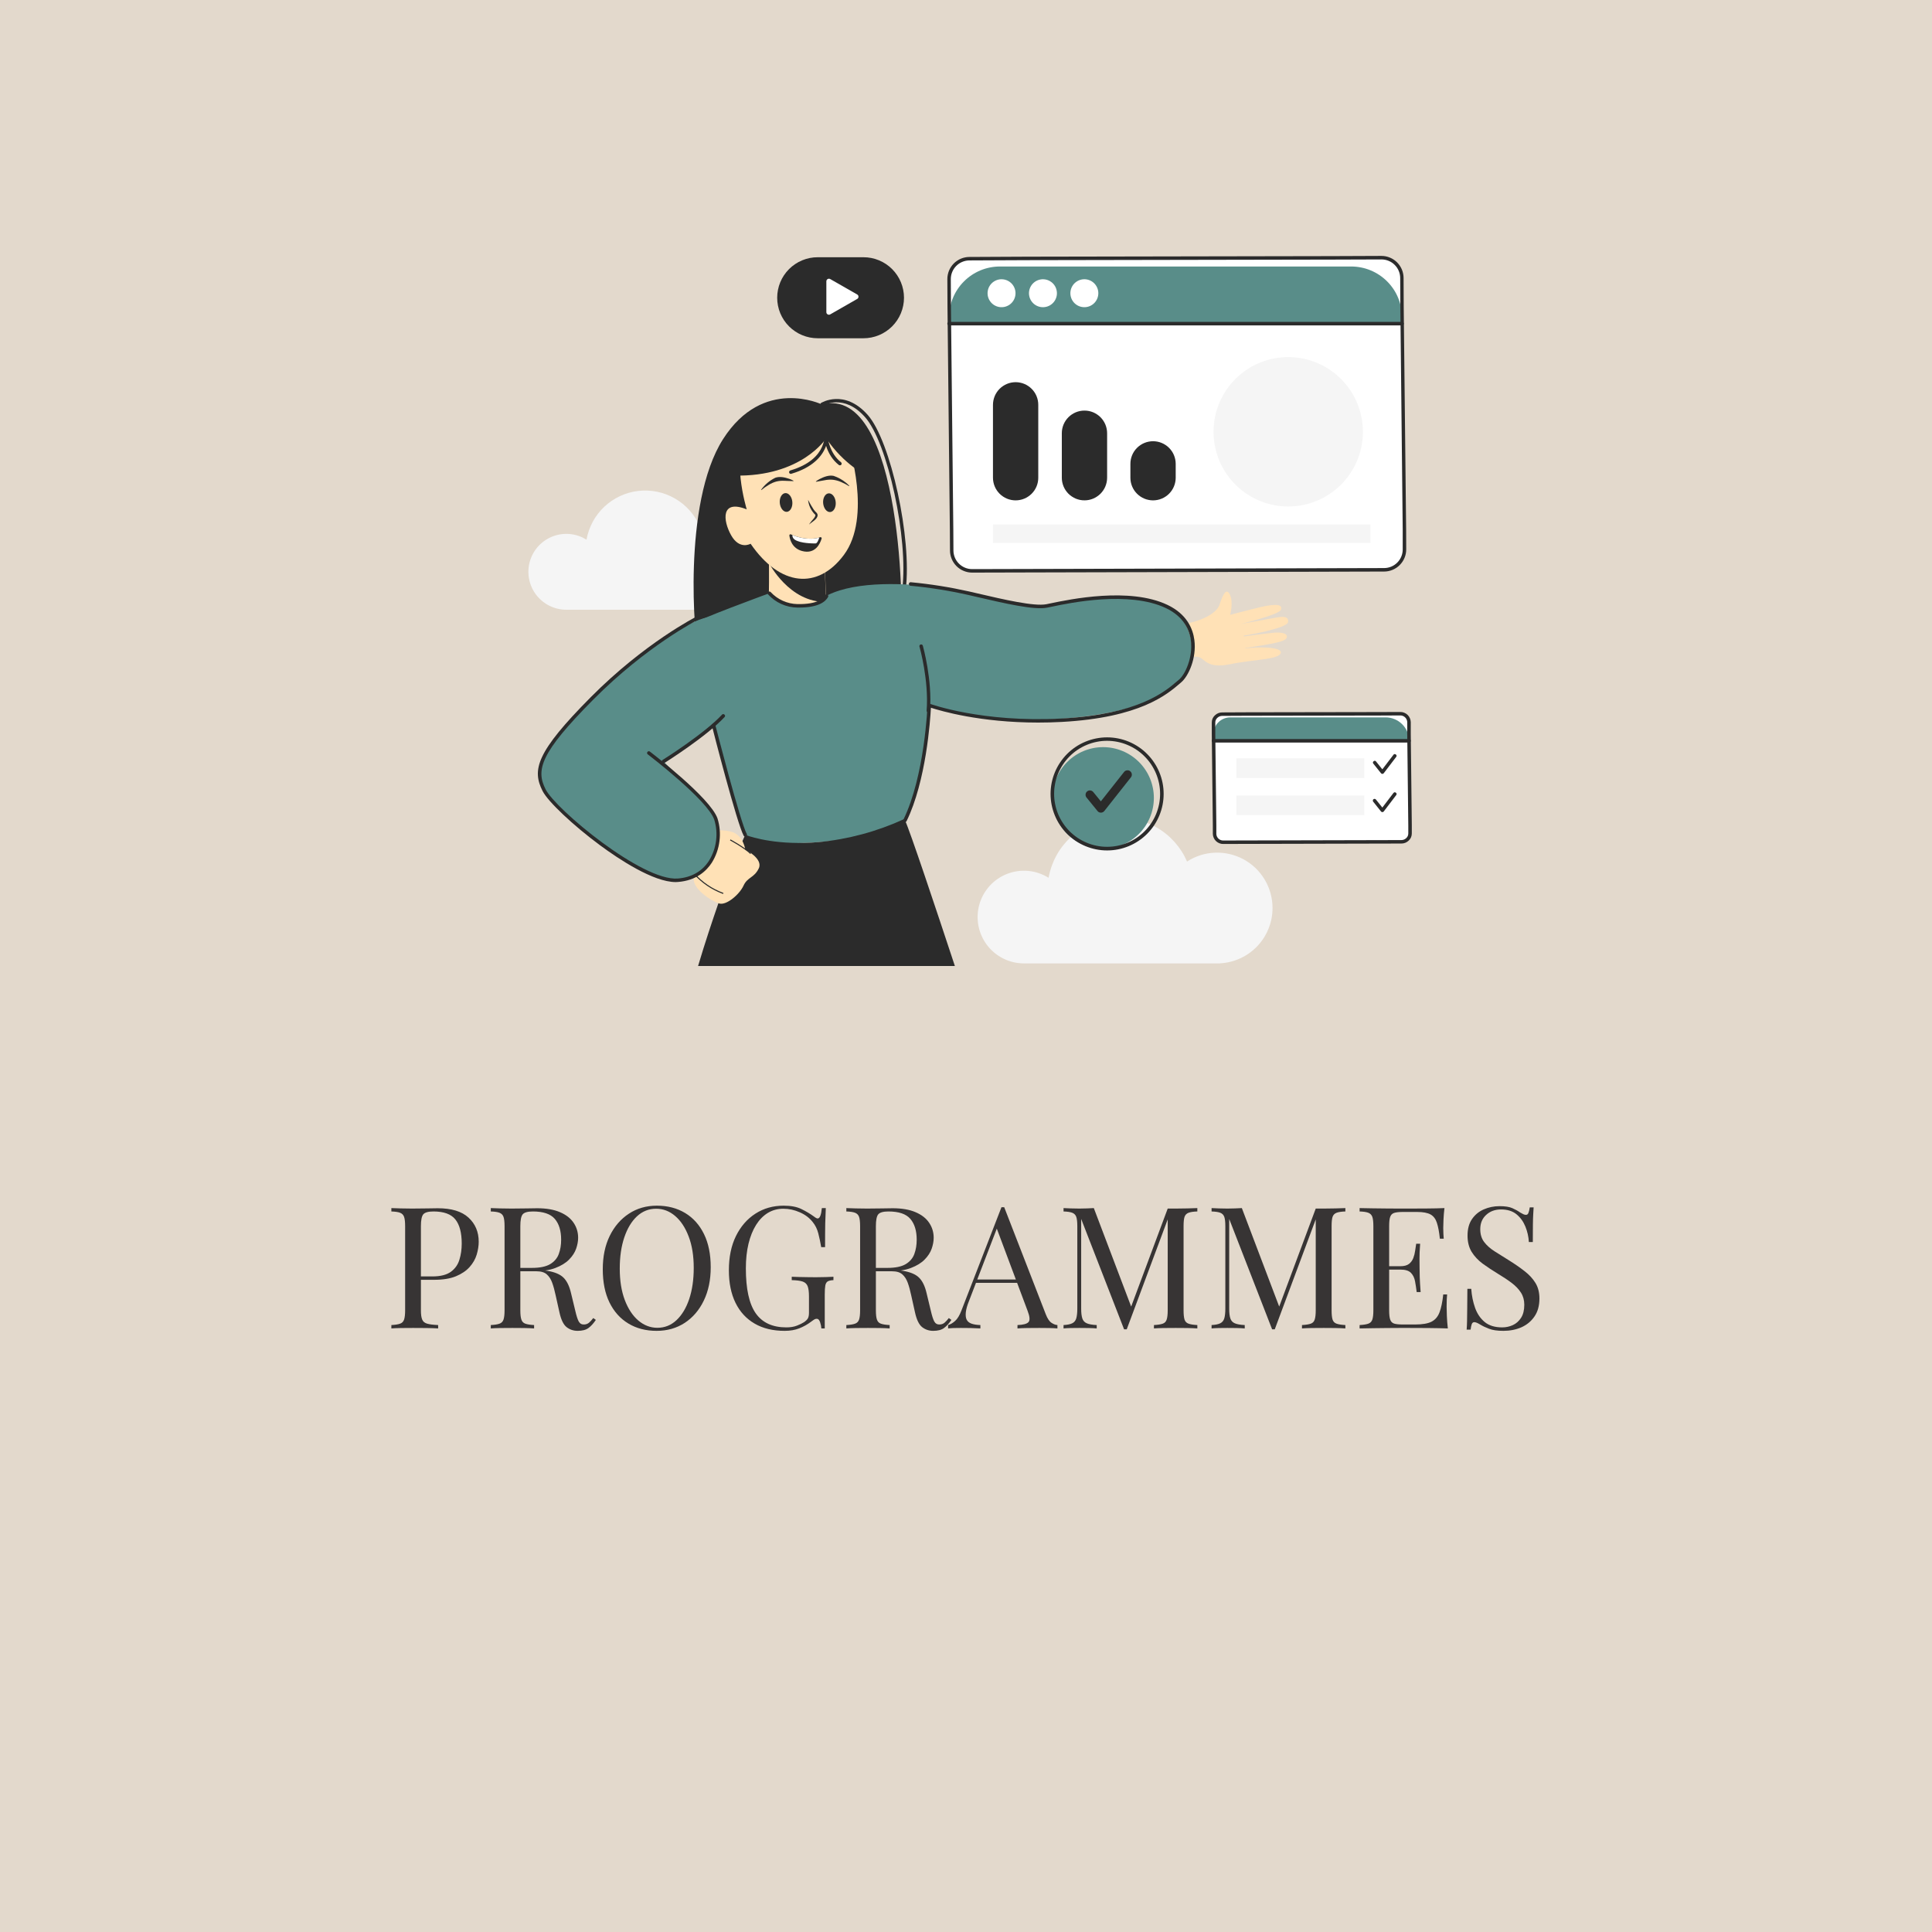 <svg version="1.2" preserveAspectRatio="xMidYMid meet" height="500" viewBox="0 0 375 375" zoomAndPan="magnify" width="500" xmlns:xlink="http://www.w3.org/1999/xlink" xmlns="http://www.w3.org/2000/svg"><defs><clipPath id="0e2d38f34d"><path d="M 150 49.668 L 176 49.668 L 176 66 L 150 66 Z M 150 49.668"></path></clipPath><clipPath id="15a3467647"><path d="M 135 158 L 186 158 L 186 187.668 L 135 187.668 Z M 135 158"></path></clipPath><clipPath id="c377e60170"><path d="M 183 49.668 L 273 49.668 L 273 112 L 183 112 Z M 183 49.668"></path></clipPath><clipPath id="286bd813e0"><path d="M 235 138 L 274.211 138 L 274.211 164 L 235 164 Z M 235 138"></path></clipPath></defs><g id="07918e10c2"><rect style="fill:#ffffff;fill-opacity:1;stroke:none;" height="375" y="0" width="375" x="0"></rect><rect style="fill:#e3d9cc;fill-opacity:1;stroke:none;" height="375" y="0" width="375" x="0"></rect><path d="M 175.465 114.715 L 175.426 114.715 C 175.332 114.703 175.258 114.66 175.199 114.59 C 175.145 114.516 175.121 114.434 175.129 114.34 C 176.348 104.613 172.301 85.902 167.91 80.969 C 163.762 76.305 159.871 78.688 159.707 78.793 C 159.527 78.867 159.387 78.82 159.285 78.66 C 159.184 78.5 159.199 78.352 159.344 78.223 C 159.387 78.195 163.875 75.414 168.414 80.523 C 172.895 85.555 177.035 104.566 175.801 114.426 C 175.77 114.617 175.66 114.715 175.465 114.715 Z M 175.465 114.715" style="stroke:none;fill-rule:nonzero;fill:#2b2b2b;fill-opacity:1;"></path><path d="M 246.996 176.242 C 246.996 175.273 246.867 174.324 246.613 173.395 C 246.355 172.461 245.98 171.578 245.488 170.75 C 244.992 169.918 244.398 169.168 243.703 168.496 C 243.004 167.828 242.23 167.262 241.383 166.801 C 240.535 166.34 239.637 165.996 238.695 165.777 C 237.758 165.559 236.801 165.465 235.836 165.504 C 234.871 165.539 233.926 165.703 233.004 165.996 C 232.086 166.289 231.219 166.695 230.406 167.223 C 230.105 166.531 229.754 165.867 229.348 165.23 C 228.941 164.598 228.484 163.996 227.984 163.434 C 227.48 162.871 226.938 162.352 226.352 161.879 C 225.766 161.402 225.145 160.977 224.492 160.602 C 223.836 160.223 223.156 159.902 222.453 159.633 C 221.746 159.367 221.023 159.156 220.285 159.004 C 219.547 158.855 218.801 158.762 218.047 158.73 C 217.293 158.695 216.543 158.727 215.793 158.812 C 215.043 158.902 214.309 159.047 213.582 159.254 C 212.855 159.461 212.152 159.723 211.469 160.043 C 210.785 160.359 210.129 160.73 209.508 161.156 C 208.883 161.578 208.297 162.051 207.746 162.566 C 207.199 163.086 206.695 163.645 206.234 164.242 C 205.773 164.84 205.367 165.469 205.008 166.133 C 204.648 166.797 204.348 167.484 204.098 168.199 C 203.852 168.91 203.66 169.637 203.527 170.379 C 203.234 170.195 202.93 170.027 202.617 169.879 C 202.305 169.73 201.98 169.598 201.652 169.488 C 201.324 169.375 200.992 169.281 200.652 169.207 C 200.312 169.137 199.969 169.082 199.625 169.047 C 199.277 169.016 198.93 169 198.586 169.008 C 198.238 169.012 197.891 169.039 197.547 169.086 C 197.203 169.133 196.863 169.199 196.527 169.285 C 196.191 169.371 195.859 169.477 195.535 169.598 C 195.211 169.723 194.895 169.863 194.586 170.027 C 194.277 170.188 193.98 170.363 193.695 170.559 C 193.406 170.754 193.133 170.965 192.867 171.191 C 192.605 171.418 192.355 171.66 192.121 171.918 C 191.887 172.172 191.668 172.441 191.465 172.723 C 191.262 173.004 191.074 173.297 190.902 173.598 C 190.734 173.902 190.582 174.215 190.449 174.535 C 190.312 174.855 190.199 175.18 190.102 175.516 C 190.008 175.848 189.93 176.188 189.875 176.527 C 189.816 176.871 189.781 177.215 189.766 177.562 C 189.746 177.91 189.75 178.258 189.773 178.602 C 189.797 178.949 189.84 179.293 189.902 179.637 C 189.965 179.977 190.047 180.312 190.152 180.645 C 190.254 180.977 190.375 181.301 190.516 181.621 C 190.652 181.938 190.812 182.246 190.988 182.547 C 191.164 182.848 191.355 183.133 191.562 183.41 C 191.773 183.688 191.996 183.953 192.234 184.207 C 192.477 184.457 192.73 184.695 192.996 184.914 C 193.262 185.137 193.543 185.344 193.832 185.535 C 194.125 185.723 194.426 185.895 194.734 186.051 C 195.047 186.207 195.363 186.34 195.691 186.461 C 196.02 186.578 196.352 186.676 196.688 186.758 C 197.027 186.836 197.367 186.895 197.711 186.934 C 198.059 186.977 198.402 186.996 198.75 186.996 L 236.832 186.996 L 236.832 186.977 C 237.512 186.941 238.184 186.84 238.844 186.676 C 239.508 186.512 240.145 186.285 240.766 186 C 241.383 185.715 241.969 185.371 242.523 184.973 C 243.074 184.574 243.586 184.129 244.055 183.637 C 244.523 183.141 244.941 182.605 245.309 182.031 C 245.676 181.457 245.984 180.852 246.234 180.219 C 246.488 179.586 246.676 178.938 246.805 178.266 C 246.934 177.598 246.996 176.922 246.996 176.242 Z M 246.996 176.242" style="stroke:none;fill-rule:nonzero;fill:#f5f5f5;fill-opacity:1;"></path><path d="M 149.422 109.551 C 149.422 108.762 149.316 107.984 149.109 107.219 C 148.898 106.457 148.594 105.734 148.188 105.055 C 147.781 104.375 147.297 103.758 146.727 103.211 C 146.156 102.66 145.523 102.199 144.824 101.82 C 144.129 101.441 143.398 101.164 142.625 100.984 C 141.855 100.805 141.074 100.73 140.285 100.758 C 139.492 100.789 138.719 100.926 137.965 101.164 C 137.211 101.406 136.5 101.742 135.84 102.172 C 135.594 101.605 135.305 101.062 134.969 100.543 C 134.637 100.023 134.266 99.535 133.855 99.074 C 133.445 98.613 133 98.188 132.52 97.797 C 132.039 97.41 131.531 97.062 130.996 96.754 C 130.465 96.445 129.906 96.184 129.328 95.961 C 128.754 95.742 128.16 95.57 127.559 95.449 C 126.953 95.324 126.344 95.25 125.727 95.223 C 125.109 95.195 124.492 95.219 123.879 95.289 C 123.27 95.359 122.664 95.48 122.07 95.648 C 121.477 95.82 120.898 96.031 120.34 96.293 C 119.781 96.555 119.246 96.859 118.734 97.203 C 118.223 97.551 117.742 97.938 117.293 98.359 C 116.844 98.781 116.434 99.238 116.059 99.727 C 115.68 100.219 115.344 100.734 115.051 101.277 C 114.758 101.82 114.512 102.383 114.309 102.965 C 114.102 103.547 113.949 104.145 113.84 104.75 C 113.598 104.602 113.352 104.465 113.094 104.34 C 112.836 104.219 112.574 104.109 112.305 104.02 C 112.035 103.926 111.762 103.852 111.484 103.789 C 111.207 103.73 110.926 103.688 110.645 103.66 C 110.359 103.629 110.078 103.621 109.793 103.625 C 109.508 103.629 109.227 103.652 108.941 103.688 C 108.66 103.727 108.383 103.781 108.105 103.852 C 107.832 103.922 107.562 104.008 107.297 104.109 C 107.031 104.211 106.77 104.324 106.52 104.457 C 106.266 104.59 106.023 104.734 105.789 104.895 C 105.551 105.055 105.328 105.227 105.113 105.414 C 104.895 105.598 104.691 105.797 104.5 106.004 C 104.309 106.215 104.129 106.434 103.961 106.664 C 103.793 106.895 103.641 107.133 103.504 107.383 C 103.363 107.629 103.238 107.887 103.129 108.148 C 103.02 108.41 102.926 108.68 102.848 108.953 C 102.77 109.223 102.707 109.5 102.66 109.781 C 102.613 110.062 102.582 110.344 102.57 110.629 C 102.555 110.914 102.559 111.195 102.578 111.48 C 102.598 111.766 102.633 112.047 102.684 112.324 C 102.734 112.605 102.801 112.879 102.887 113.152 C 102.969 113.426 103.07 113.691 103.184 113.949 C 103.297 114.211 103.426 114.465 103.57 114.707 C 103.715 114.953 103.871 115.191 104.043 115.418 C 104.215 115.645 104.398 115.859 104.594 116.066 C 104.789 116.273 105 116.465 105.215 116.648 C 105.434 116.828 105.664 117 105.902 117.152 C 106.141 117.309 106.387 117.449 106.641 117.578 C 106.895 117.703 107.156 117.816 107.426 117.91 C 107.691 118.008 107.965 118.09 108.242 118.152 C 108.52 118.219 108.797 118.266 109.078 118.301 C 109.363 118.332 109.645 118.348 109.93 118.348 L 141.098 118.348 C 141.656 118.316 142.207 118.234 142.746 118.102 C 143.289 117.965 143.812 117.781 144.32 117.547 C 144.824 117.312 145.305 117.031 145.758 116.707 C 146.211 116.383 146.629 116.016 147.016 115.609 C 147.398 115.207 147.738 114.766 148.039 114.297 C 148.34 113.824 148.594 113.332 148.801 112.812 C 149.008 112.293 149.16 111.762 149.266 111.211 C 149.371 110.664 149.422 110.109 149.422 109.551 Z M 149.422 109.551" style="stroke:none;fill-rule:nonzero;fill:#f5f5f5;fill-opacity:1;"></path><path d="M 159.523 78.504 C 159.523 78.504 148.156 73.016 140.348 85.23 C 132.336 97.781 134.883 124.863 135.496 125.949 C 136.105 127.031 173.496 125.75 174.59 123.547 C 175.684 121.344 175.273 74.434 159.523 78.504 Z M 159.523 78.504" style="stroke:none;fill-rule:nonzero;fill:#2b2b2b;fill-opacity:1;"></path><path d="M 221.078 147.906 C 221.535 148.363 221.941 148.859 222.301 149.398 C 222.664 149.938 222.965 150.504 223.215 151.102 C 223.461 151.699 223.648 152.316 223.773 152.953 C 223.902 153.586 223.965 154.227 223.965 154.875 C 223.965 155.523 223.902 156.164 223.773 156.797 C 223.648 157.434 223.461 158.047 223.215 158.645 C 222.965 159.242 222.664 159.812 222.301 160.352 C 221.941 160.887 221.535 161.387 221.078 161.844 C 220.621 162.301 220.121 162.711 219.582 163.07 C 219.047 163.43 218.477 163.734 217.879 163.98 C 217.281 164.227 216.664 164.414 216.031 164.539 C 215.395 164.668 214.754 164.73 214.109 164.73 C 213.461 164.73 212.82 164.668 212.184 164.539 C 211.551 164.414 210.934 164.227 210.336 163.98 C 209.738 163.734 209.172 163.43 208.633 163.07 C 208.094 162.711 207.598 162.301 207.141 161.844 C 206.68 161.387 206.273 160.887 205.914 160.352 C 205.555 159.812 205.25 159.242 205.004 158.645 C 204.754 158.047 204.566 157.434 204.441 156.797 C 204.316 156.164 204.254 155.523 204.254 154.875 C 204.254 154.227 204.316 153.586 204.441 152.953 C 204.566 152.316 204.754 151.699 205.004 151.102 C 205.25 150.504 205.555 149.938 205.914 149.398 C 206.273 148.859 206.68 148.363 207.141 147.906 C 207.598 147.449 208.094 147.039 208.633 146.68 C 209.172 146.32 209.738 146.016 210.336 145.77 C 210.934 145.523 211.551 145.336 212.184 145.207 C 212.82 145.082 213.461 145.02 214.109 145.02 C 214.754 145.02 215.395 145.082 216.031 145.207 C 216.664 145.336 217.281 145.523 217.879 145.77 C 218.477 146.016 219.047 146.32 219.582 146.68 C 220.121 147.039 220.621 147.449 221.078 147.906 Z M 221.078 147.906" style="stroke:none;fill-rule:nonzero;fill:#598d89;fill-opacity:1;"></path><path d="M 214.891 165.07 C 214.168 165.07 213.453 165 212.75 164.859 C 212.043 164.719 211.355 164.508 210.691 164.234 C 210.023 163.957 209.391 163.621 208.793 163.219 C 208.191 162.82 207.641 162.363 207.129 161.855 C 206.621 161.344 206.164 160.789 205.766 160.191 C 205.363 159.594 205.027 158.961 204.75 158.293 C 204.477 157.629 204.266 156.941 204.125 156.234 C 203.984 155.527 203.914 154.816 203.914 154.094 C 203.914 153.375 203.984 152.66 204.125 151.953 C 204.266 151.246 204.477 150.562 204.75 149.895 C 205.027 149.23 205.363 148.598 205.766 148 C 206.164 147.398 206.621 146.844 207.129 146.336 C 207.641 145.824 208.191 145.371 208.793 144.969 C 209.391 144.57 210.023 144.23 210.691 143.957 C 211.355 143.68 212.043 143.473 212.75 143.332 C 213.453 143.191 214.168 143.121 214.891 143.121 C 215.609 143.121 216.324 143.191 217.031 143.332 C 217.738 143.473 218.422 143.68 219.09 143.957 C 219.754 144.23 220.387 144.57 220.984 144.969 C 221.586 145.371 222.141 145.824 222.648 146.336 C 223.156 146.844 223.613 147.398 224.012 148 C 224.414 148.598 224.75 149.23 225.027 149.895 C 225.305 150.562 225.512 151.246 225.652 151.953 C 225.793 152.66 225.863 153.375 225.863 154.094 C 225.863 154.816 225.793 155.527 225.652 156.234 C 225.512 156.941 225.305 157.629 225.027 158.293 C 224.75 158.961 224.414 159.594 224.012 160.191 C 223.613 160.789 223.156 161.344 222.648 161.855 C 222.141 162.363 221.586 162.82 220.984 163.219 C 220.387 163.621 219.754 163.957 219.09 164.234 C 218.422 164.508 217.738 164.719 217.031 164.859 C 216.324 165 215.609 165.07 214.891 165.07 Z M 214.891 143.789 C 214.215 143.789 213.543 143.855 212.883 143.988 C 212.219 144.121 211.578 144.316 210.953 144.574 C 210.328 144.832 209.734 145.148 209.172 145.523 C 208.613 145.898 208.094 146.324 207.613 146.805 C 207.137 147.281 206.711 147.801 206.336 148.363 C 205.961 148.922 205.645 149.516 205.383 150.141 C 205.125 150.766 204.93 151.406 204.801 152.07 C 204.668 152.734 204.602 153.402 204.602 154.078 C 204.602 154.754 204.668 155.422 204.801 156.086 C 204.93 156.746 205.125 157.391 205.383 158.016 C 205.645 158.641 205.961 159.23 206.336 159.793 C 206.711 160.355 207.137 160.875 207.613 161.352 C 208.094 161.828 208.613 162.258 209.172 162.633 C 209.734 163.008 210.328 163.324 210.953 163.582 C 211.578 163.84 212.219 164.035 212.883 164.168 C 213.543 164.301 214.215 164.367 214.891 164.367 C 215.566 164.367 216.234 164.301 216.895 164.168 C 217.559 164.035 218.203 163.84 218.824 163.582 C 219.449 163.324 220.043 163.008 220.605 162.633 C 221.168 162.258 221.688 161.828 222.164 161.352 C 222.641 160.875 223.066 160.355 223.441 159.793 C 223.816 159.23 224.137 158.641 224.395 158.016 C 224.652 157.391 224.848 156.746 224.98 156.086 C 225.109 155.422 225.176 154.754 225.176 154.078 C 225.176 153.402 225.109 152.734 224.977 152.074 C 224.84 151.41 224.645 150.77 224.387 150.145 C 224.129 149.523 223.809 148.93 223.434 148.367 C 223.059 147.809 222.633 147.289 222.156 146.812 C 221.68 146.332 221.16 145.906 220.598 145.531 C 220.039 145.156 219.445 144.84 218.82 144.582 C 218.199 144.32 217.555 144.125 216.895 143.992 C 216.234 143.859 215.562 143.793 214.891 143.789 Z M 214.891 143.789" style="stroke:none;fill-rule:nonzero;fill:#2b2b2b;fill-opacity:1;"></path><path d="M 213.684 157.734 C 213.414 157.734 213.195 157.629 213.027 157.422 L 210.902 154.805 C 210.75 154.625 210.688 154.418 210.711 154.184 C 210.73 153.949 210.836 153.758 211.016 153.609 C 211.199 153.461 211.406 153.398 211.641 153.426 C 211.875 153.453 212.066 153.559 212.211 153.742 L 213.676 155.539 L 218.191 149.824 C 218.336 149.645 218.523 149.543 218.754 149.52 C 218.984 149.492 219.188 149.551 219.371 149.695 C 219.551 149.84 219.656 150.023 219.684 150.254 C 219.711 150.48 219.656 150.688 219.516 150.871 L 214.348 157.414 C 214.18 157.625 213.957 157.73 213.688 157.734 Z M 213.684 157.734" style="stroke:none;fill-rule:nonzero;fill:#2b2b2b;fill-opacity:1;"></path><g clip-path="url(#0e2d38f34d)" clip-rule="nonzero"><path d="M 158.715 49.93 L 167.602 49.93 C 168.117 49.93 168.629 49.977 169.133 50.078 C 169.641 50.18 170.133 50.328 170.609 50.527 C 171.086 50.723 171.539 50.965 171.969 51.254 C 172.398 51.539 172.793 51.867 173.16 52.23 C 173.523 52.598 173.852 52.992 174.137 53.422 C 174.426 53.852 174.668 54.305 174.863 54.781 C 175.062 55.258 175.211 55.75 175.312 56.258 C 175.414 56.762 175.465 57.273 175.465 57.793 C 175.465 58.309 175.414 58.82 175.312 59.324 C 175.211 59.832 175.062 60.324 174.863 60.801 C 174.668 61.277 174.426 61.73 174.137 62.16 C 173.852 62.59 173.523 62.984 173.16 63.352 C 172.793 63.715 172.398 64.043 171.969 64.328 C 171.539 64.617 171.086 64.859 170.609 65.055 C 170.133 65.254 169.641 65.402 169.133 65.504 C 168.629 65.605 168.117 65.656 167.602 65.656 L 158.715 65.656 C 158.199 65.656 157.688 65.605 157.18 65.504 C 156.676 65.402 156.184 65.254 155.707 65.055 C 155.227 64.859 154.773 64.617 154.348 64.328 C 153.918 64.043 153.52 63.715 153.156 63.352 C 152.789 62.984 152.465 62.59 152.176 62.16 C 151.891 61.73 151.648 61.277 151.449 60.801 C 151.254 60.324 151.102 59.832 151.004 59.324 C 150.902 58.82 150.852 58.309 150.852 57.793 C 150.852 57.273 150.902 56.762 151.004 56.258 C 151.102 55.75 151.254 55.258 151.449 54.781 C 151.648 54.305 151.891 53.852 152.176 53.422 C 152.465 52.992 152.789 52.598 153.156 52.23 C 153.52 51.867 153.918 51.539 154.348 51.254 C 154.773 50.965 155.227 50.723 155.707 50.527 C 156.184 50.328 156.676 50.18 157.18 50.078 C 157.688 49.977 158.199 49.93 158.715 49.93 Z M 158.715 49.93" style="stroke:none;fill-rule:nonzero;fill:#2b2b2b;fill-opacity:1;"></path></g><path d="M 160.395 54.602 L 160.395 60.586 C 160.395 60.777 160.477 60.926 160.645 61.02 C 160.812 61.117 160.98 61.117 161.145 61.023 L 166.375 58.027 C 166.543 57.934 166.629 57.785 166.629 57.594 C 166.629 57.398 166.543 57.254 166.375 57.156 L 161.145 54.164 C 161.066 54.121 160.984 54.098 160.895 54.098 C 160.805 54.098 160.723 54.121 160.645 54.168 C 160.566 54.211 160.508 54.273 160.461 54.352 C 160.418 54.43 160.395 54.512 160.395 54.602 Z M 160.395 54.602" style="stroke:none;fill-rule:nonzero;fill:#ffffff;fill-opacity:1;"></path><path d="M 229.355 127.809 C 229.355 127.809 231.551 127.211 232.723 127.547 C 233.891 127.883 234.242 129.848 238.789 128.918 C 243.449 127.949 248.535 128.062 248.613 126.621 C 248.668 125.566 244.172 125.5 241.59 125.867 C 241.367 125.676 248.965 124.945 249.629 123.973 C 250.289 123 248.84 122.629 247.07 122.824 C 245.883 122.949 242.27 123.387 241.613 123.508 C 241.293 123.566 241.441 123.383 241.441 123.383 C 241.441 123.383 249.836 122.012 250.016 120.734 C 250.191 119.461 248.688 119.68 247.43 119.922 C 246.172 120.164 240.812 121.117 240.812 121.117 C 240.812 121.117 248.227 119.34 248.613 118.371 C 248.996 117.406 248.035 117.059 244.52 117.867 C 243.145 118.184 238.762 119.34 238.762 119.34 C 238.762 119.34 239.477 116.867 238.688 115.344 C 238.02 114.055 237.371 115.363 236.711 117.363 C 235.922 119.766 230.586 121.383 228.34 121.113 C 228.344 121.078 228.629 125.113 229.355 127.809 Z M 229.355 127.809" style="stroke:none;fill-rule:nonzero;fill:#ffe1b6;fill-opacity:1;"></path><path d="M 192.391 139.652 C 189.645 139.477 174.508 135.371 174.508 135.371 C 165.594 132.969 155.57 128.812 155.863 122.266 C 156.453 109.289 184.613 113.742 190.953 115.816 C 194.383 116.668 200.074 117.973 202.086 117.805 C 205.047 117.555 229.988 110.363 231.348 125.418 C 232.711 140.477 199.672 140.109 192.391 139.652 Z M 192.391 139.652" style="stroke:none;fill-rule:nonzero;fill:#598d89;fill-opacity:1;"></path><path d="M 149.211 105.93 C 149.211 105.93 149.34 112.75 149.211 115.91 C 149.211 115.91 159.352 129.852 160.375 117.215 C 160.375 117.215 159.84 106.262 160.223 100.941 C 160.609 95.621 149.211 105.93 149.211 105.93 Z M 149.211 105.93" style="stroke:none;fill-rule:nonzero;fill:#ffe1b6;fill-opacity:1;"></path><path d="M 160.062 104.238 L 149.238 109.25 C 149.238 109.25 153.188 116.996 160.355 116.828 C 160.355 116.828 159.957 109.227 160.062 104.238 Z M 160.062 104.238" style="stroke:none;fill-rule:nonzero;fill:#2b2b2b;fill-opacity:1;"></path><path d="M 164.703 86.273 C 164.703 86.273 169.312 100.336 163.789 107.723 C 158.754 114.48 151.426 113.895 145.691 105.539 C 145.691 105.539 143.551 106.797 141.918 103.902 C 140.285 101.004 139.906 96.852 144.938 98.867 C 144.938 98.867 141.562 87.75 145.59 84.465 C 149.621 81.18 162.812 82.625 164.703 86.273 Z M 164.703 86.273" style="stroke:none;fill-rule:nonzero;fill:#ffe1b6;fill-opacity:1;"></path><path d="M 153.793 97.426 C 153.871 98.43 153.395 99.293 152.727 99.348 C 152.059 99.402 151.449 98.629 151.355 97.633 C 151.262 96.633 151.75 95.766 152.418 95.711 C 153.086 95.656 153.711 96.422 153.793 97.426 Z M 153.793 97.426" style="stroke:none;fill-rule:nonzero;fill:#2b2b2b;fill-opacity:1;"></path><path d="M 162.211 97.469 C 162.293 98.477 161.816 99.332 161.145 99.387 C 160.473 99.441 159.867 98.672 159.773 97.672 C 159.68 96.676 160.168 95.809 160.84 95.758 C 161.512 95.703 162.129 96.461 162.211 97.469 Z M 162.211 97.469" style="stroke:none;fill-rule:nonzero;fill:#2b2b2b;fill-opacity:1;"></path><path d="M 156.848 97.023 C 157.172 97.66 157.527 98.277 157.918 98.875 C 158.094 99.125 158.297 99.352 158.523 99.559 C 159.094 100.262 158.141 100.973 157.629 101.348 C 157.48 101.457 157.332 101.555 157.195 101.672 C 157.148 101.711 157.113 101.754 157.086 101.809 C 157.09 101.742 157.109 101.684 157.145 101.629 C 157.391 101.289 157.656 100.961 157.941 100.648 C 158.082 100.492 158.188 100.312 158.258 100.113 C 158.293 100 158.262 99.906 158.172 99.832 L 158.043 99.715 C 157.355 98.949 156.957 98.051 156.848 97.027 Z M 156.848 97.023" style="stroke:none;fill-rule:nonzero;fill:#2b2b2b;fill-opacity:1;"></path><path d="M 153.516 103.723 C 154.379 104.109 156.836 105.031 159.203 104.273 C 159.285 104.246 159.355 104.262 159.418 104.32 C 159.48 104.379 159.5 104.453 159.477 104.535 C 159.203 105.465 158.27 107.676 155.637 106.938 C 153.73 106.398 153.309 104.703 153.215 103.941 C 153.203 103.859 153.23 103.793 153.301 103.742 C 153.367 103.695 153.441 103.688 153.516 103.723 Z M 153.516 103.723" style="stroke:none;fill-rule:nonzero;fill:#2b2b2b;fill-opacity:1;"></path><path d="M 153.789 103.852 C 153.789 104.238 153.953 104.539 154.273 104.754 C 155.371 105.484 157.805 105.484 158.293 105.484 C 158.613 105.484 158.879 104.801 159.023 104.34 C 156.93 104.922 154.797 104.254 153.789 103.852 Z M 153.789 103.852" style="stroke:none;fill-rule:nonzero;fill:#ffffff;fill-opacity:1;"></path><path d="M 164.789 94.355 C 164.305 94.051 163.797 93.789 163.273 93.566 C 162.758 93.336 162.223 93.188 161.664 93.121 C 161.141 93.074 160.621 93.102 160.105 93.207 C 159.547 93.297 158.98 93.418 158.391 93.512 L 158.359 93.441 C 158.602 93.262 158.855 93.102 159.121 92.961 C 159.918 92.559 160.895 92.176 161.805 92.367 C 162.684 92.664 163.484 93.105 164.203 93.695 C 164.434 93.883 164.652 94.082 164.855 94.301 L 164.809 94.355 Z M 164.789 94.355" style="stroke:none;fill-rule:nonzero;fill:#2b2b2b;fill-opacity:1;"></path><path d="M 147.719 95.078 C 148.449 94.059 149.375 93.277 150.496 92.727 C 151.367 92.422 152.367 92.66 153.207 92.945 C 153.488 93.043 153.762 93.164 154.023 93.312 L 154.008 93.383 C 153.41 93.383 152.832 93.336 152.266 93.324 C 151.742 93.293 151.223 93.336 150.711 93.457 C 150.168 93.605 149.66 93.828 149.184 94.129 C 148.688 94.422 148.219 94.754 147.773 95.125 Z M 147.719 95.078" style="stroke:none;fill-rule:nonzero;fill:#2b2b2b;fill-opacity:1;"></path><path d="M 149.336 115.145 C 149.336 115.145 134.609 120.523 134.098 121.289 C 133.59 122.059 143.301 160.801 144.645 162.047 C 148.219 165.367 169.703 162.969 175.199 160.422 C 186.977 130.84 175.07 116.297 174.051 116.043 C 173.031 115.789 160.449 115.676 160.449 115.676 C 160.449 115.676 160.348 117.324 155.355 117.582 C 151.168 117.793 149.336 115.145 149.336 115.145 Z M 149.336 115.145" style="stroke:none;fill-rule:nonzero;fill:#598d89;fill-opacity:1;"></path><g clip-path="url(#15a3467647)" clip-rule="nonzero"><path d="M 135.496 187.5 L 185.34 187.5 C 181.516 175.926 176.633 161.312 175.664 159.227 C 175.578 159.051 175.523 158.965 175.504 158.977 C 170.219 161.398 164.68 162.895 158.895 163.457 L 158.801 163.457 C 157.902 163.535 157.047 163.586 156.227 163.605 L 156.152 163.605 C 149.039 163.785 144.77 162.09 144.648 162.039 C 144.648 162.039 144.457 162.457 144.109 163.254 C 144.004 163.496 143.887 163.777 143.766 164.09 C 143.738 164.152 143.711 164.215 143.684 164.281 C 142.887 166.172 141.656 169.215 140.203 173.23 L 140.133 173.422 C 139.902 174.031 139.676 174.66 139.445 175.309 C 138.238 178.801 136.867 182.891 135.496 187.5 Z M 135.496 187.5" style="stroke:none;fill-rule:nonzero;fill:#2b2b2b;fill-opacity:1;"></path></g><path d="M 134.742 160.727 C 135.383 161.172 136.094 161.352 136.867 161.277 C 138.316 161.137 140.809 160.996 142.234 161.531 C 144.328 162.312 144.656 164.902 144.656 164.902 C 144.656 164.902 148.18 166.668 147.277 168.551 C 146.375 170.434 145.09 170.207 144.316 171.906 C 143.539 173.605 140.98 175.801 139.574 175.363 C 138.168 174.926 133.602 172.18 134.867 169.758 C 133.926 168.645 133.199 167.402 132.695 166.031 L 131.086 164.926 L 134.215 160.367 Z M 134.742 160.727" style="stroke:none;fill-rule:nonzero;fill:#ffe1b6;fill-opacity:1;"></path><path d="M 140.348 173.516 C 138.105 172.688 136.188 171.383 134.602 169.598 L 134.762 169.469 C 136.328 171.223 138.211 172.508 140.418 173.32 Z M 140.348 173.516" style="stroke:none;fill-rule:nonzero;fill:#2b2b2b;fill-opacity:1;"></path><path d="M 145.781 165.602 L 145.641 165.754 C 144.305 164.508 141.723 163.133 141.695 163.121 L 141.793 162.934 C 141.805 162.949 144.41 164.336 145.781 165.602 Z M 145.781 165.602" style="stroke:none;fill-rule:nonzero;fill:#2b2b2b;fill-opacity:1;"></path><path d="M 115.828 134.715 C 120.75 130.074 134.59 117.746 140.5 119.863 C 150.242 123.355 151.957 132.773 128.785 147.797 C 136.637 155.977 143.254 158.961 137.211 168.113 C 130.824 177.785 110.273 159.273 105.617 153.387 C 100.961 147.496 115.828 134.715 115.828 134.715 Z M 115.828 134.715" style="stroke:none;fill-rule:nonzero;fill:#598d89;fill-opacity:1;"></path><path d="M 272.629 106.617 C 272.629 107.141 272.531 107.648 272.332 108.137 C 272.133 108.621 271.848 109.051 271.48 109.426 C 271.109 109.797 270.684 110.086 270.199 110.293 C 269.715 110.496 269.211 110.598 268.684 110.602 L 188.707 110.805 C 188.184 110.805 187.676 110.707 187.191 110.508 C 186.707 110.309 186.277 110.027 185.902 109.656 C 185.531 109.285 185.242 108.859 185.039 108.375 C 184.836 107.895 184.73 107.387 184.73 106.863 L 184.707 102.848 L 184.242 59.59 L 184.219 54.195 C 184.215 53.934 184.238 53.676 184.289 53.422 C 184.34 53.164 184.414 52.914 184.512 52.676 C 184.609 52.434 184.73 52.203 184.875 51.988 C 185.016 51.77 185.18 51.57 185.363 51.383 C 185.547 51.199 185.746 51.035 185.961 50.887 C 186.176 50.742 186.406 50.617 186.645 50.52 C 186.887 50.418 187.133 50.34 187.387 50.289 C 187.645 50.238 187.902 50.211 188.16 50.211 L 199.316 50.16 L 203.258 50.094 L 253.203 50.094 L 258.605 50.051 L 268.137 50.016 C 268.66 50.012 269.164 50.109 269.648 50.309 C 270.137 50.508 270.562 50.789 270.938 51.16 C 271.309 51.527 271.598 51.953 271.805 52.438 C 272.008 52.918 272.113 53.422 272.117 53.945 L 272.145 59.59 L 272.605 102.848 Z M 272.629 106.617" style="stroke:none;fill-rule:nonzero;fill:#ffffff;fill-opacity:1;"></path><path d="M 194.082 51.727 L 262.266 51.727 C 262.914 51.727 263.555 51.793 264.191 51.918 C 264.828 52.043 265.445 52.23 266.043 52.48 C 266.641 52.727 267.207 53.031 267.746 53.391 C 268.285 53.75 268.785 54.16 269.242 54.617 C 269.699 55.074 270.109 55.574 270.469 56.113 C 270.828 56.648 271.133 57.219 271.379 57.816 C 271.629 58.414 271.812 59.031 271.941 59.668 C 272.066 60.301 272.129 60.941 272.129 61.59 L 272.129 62.809 L 184.219 62.809 L 184.219 61.609 C 184.215 60.961 184.277 60.316 184.406 59.68 C 184.531 59.047 184.715 58.43 184.965 57.828 C 185.211 57.23 185.516 56.66 185.875 56.121 C 186.234 55.582 186.641 55.082 187.102 54.625 C 187.559 54.164 188.059 53.754 188.594 53.395 C 189.133 53.035 189.703 52.73 190.301 52.48 C 190.902 52.23 191.52 52.043 192.152 51.918 C 192.789 51.793 193.434 51.727 194.082 51.727 Z M 194.082 51.727" style="stroke:none;fill-rule:nonzero;fill:#598d89;fill-opacity:1;"></path><path d="M 272.129 63.16 L 184.219 63.16 C 184.125 63.16 184.043 63.129 183.977 63.062 C 183.91 62.992 183.875 62.914 183.875 62.82 C 183.875 62.723 183.91 62.645 183.977 62.574 C 184.043 62.508 184.125 62.477 184.219 62.477 L 272.129 62.477 C 272.227 62.477 272.305 62.508 272.371 62.574 C 272.441 62.645 272.473 62.723 272.473 62.82 C 272.473 62.914 272.441 62.992 272.371 63.062 C 272.305 63.129 272.227 63.16 272.129 63.16 Z M 272.129 63.16" style="stroke:none;fill-rule:nonzero;fill:#2b2b2b;fill-opacity:1;"></path><g clip-path="url(#c377e60170)" clip-rule="nonzero"><path d="M 188.691 111.141 C 188.41 111.141 188.129 111.113 187.855 111.059 C 187.578 111 187.309 110.922 187.051 110.812 C 186.789 110.707 186.543 110.574 186.309 110.418 C 186.074 110.262 185.859 110.086 185.66 109.887 C 185.461 109.688 185.281 109.473 185.125 109.238 C 184.969 109.008 184.836 108.762 184.727 108.5 C 184.617 108.242 184.535 107.973 184.477 107.699 C 184.422 107.422 184.391 107.145 184.391 106.863 L 184.367 102.848 L 183.906 59.59 L 183.879 54.195 C 183.875 53.91 183.902 53.633 183.957 53.355 C 184.012 53.078 184.09 52.809 184.195 52.547 C 184.305 52.285 184.434 52.035 184.59 51.801 C 184.746 51.566 184.922 51.348 185.121 51.145 C 185.32 50.945 185.539 50.766 185.773 50.609 C 186.004 50.449 186.254 50.316 186.512 50.207 C 186.773 50.098 187.043 50.016 187.32 49.961 C 187.598 49.902 187.875 49.875 188.156 49.875 L 199.316 49.82 L 258.605 49.711 L 268.137 49.672 C 268.418 49.672 268.695 49.699 268.973 49.754 C 269.246 49.809 269.516 49.891 269.773 49.996 C 270.035 50.105 270.281 50.234 270.516 50.391 C 270.75 50.547 270.969 50.723 271.168 50.922 C 271.367 51.121 271.543 51.336 271.703 51.57 C 271.859 51.805 271.992 52.051 272.102 52.309 C 272.211 52.57 272.293 52.836 272.348 53.113 C 272.406 53.387 272.434 53.664 272.434 53.945 L 272.461 59.586 L 272.93 102.844 L 272.945 106.617 C 272.949 106.898 272.922 107.18 272.867 107.457 C 272.812 107.734 272.734 108.004 272.625 108.262 C 272.52 108.523 272.387 108.773 272.23 109.008 C 272.074 109.242 271.898 109.461 271.699 109.664 C 271.5 109.863 271.285 110.043 271.051 110.199 C 270.816 110.359 270.57 110.492 270.309 110.602 C 270.051 110.711 269.781 110.793 269.504 110.852 C 269.227 110.906 268.949 110.938 268.668 110.938 Z M 268.152 50.355 L 258.605 50.387 L 199.312 50.496 L 188.156 50.547 C 187.676 50.551 187.215 50.645 186.773 50.832 C 186.328 51.016 185.938 51.281 185.602 51.621 C 185.262 51.965 185 52.355 184.82 52.801 C 184.637 53.246 184.547 53.711 184.551 54.191 L 184.578 59.586 L 185.039 102.844 L 185.062 106.859 C 185.066 107.34 185.16 107.801 185.344 108.238 C 185.531 108.68 185.793 109.07 186.133 109.406 C 186.473 109.746 186.863 110.004 187.305 110.188 C 187.746 110.371 188.207 110.465 188.688 110.465 L 268.664 110.262 C 269.145 110.258 269.605 110.164 270.047 109.98 C 270.492 109.793 270.883 109.527 271.219 109.188 C 271.559 108.848 271.816 108.453 272 108.008 C 272.18 107.562 272.27 107.102 272.266 106.621 L 272.266 102.848 L 271.805 59.59 L 271.777 53.949 C 271.773 53.473 271.676 53.012 271.492 52.574 C 271.305 52.133 271.043 51.746 270.703 51.41 C 270.363 51.07 269.973 50.812 269.531 50.629 C 269.09 50.449 268.629 50.355 268.152 50.355 Z M 268.152 50.355" style="stroke:none;fill-rule:nonzero;fill:#2b2b2b;fill-opacity:1;"></path></g><path d="M 194.832 54.238 C 195.188 54.297 195.52 54.418 195.824 54.609 C 196.129 54.797 196.391 55.039 196.598 55.328 C 196.809 55.621 196.957 55.941 197.039 56.293 C 197.121 56.641 197.133 56.996 197.074 57.352 C 197.02 57.703 196.895 58.035 196.707 58.34 C 196.516 58.648 196.277 58.906 195.984 59.117 C 195.691 59.324 195.371 59.473 195.023 59.555 C 194.672 59.637 194.32 59.648 193.965 59.594 C 193.609 59.535 193.277 59.41 192.973 59.223 C 192.668 59.035 192.41 58.793 192.199 58.5 C 191.988 58.211 191.84 57.887 191.758 57.539 C 191.676 57.188 191.664 56.836 191.723 56.48 C 191.777 56.125 191.902 55.793 192.09 55.488 C 192.281 55.184 192.52 54.926 192.812 54.715 C 193.105 54.504 193.426 54.359 193.777 54.273 C 194.125 54.191 194.477 54.18 194.832 54.238 Z M 194.832 54.238" style="stroke:none;fill-rule:nonzero;fill:#ffffff;fill-opacity:1;"></path><path d="M 202.871 54.238 C 203.227 54.297 203.555 54.418 203.859 54.609 C 204.168 54.797 204.426 55.039 204.637 55.328 C 204.848 55.621 204.992 55.941 205.074 56.293 C 205.156 56.645 205.172 56.996 205.113 57.352 C 205.055 57.707 204.93 58.035 204.742 58.344 C 204.555 58.648 204.312 58.906 204.02 59.117 C 203.73 59.328 203.41 59.473 203.059 59.555 C 202.707 59.637 202.355 59.652 202 59.594 C 201.645 59.535 201.316 59.414 201.008 59.223 C 200.703 59.035 200.445 58.793 200.234 58.5 C 200.023 58.211 199.879 57.891 199.797 57.539 C 199.711 57.188 199.699 56.836 199.758 56.48 C 199.816 56.125 199.938 55.797 200.129 55.488 C 200.316 55.184 200.559 54.926 200.848 54.715 C 201.141 54.504 201.461 54.359 201.812 54.277 C 202.16 54.191 202.516 54.18 202.871 54.238 Z M 202.871 54.238" style="stroke:none;fill-rule:nonzero;fill:#ffffff;fill-opacity:1;"></path><path d="M 210.906 54.234 C 211.262 54.293 211.594 54.418 211.898 54.605 C 212.203 54.797 212.461 55.035 212.672 55.328 C 212.883 55.621 213.027 55.941 213.113 56.289 C 213.195 56.641 213.207 56.992 213.148 57.348 C 213.09 57.703 212.969 58.035 212.777 58.34 C 212.59 58.645 212.352 58.902 212.059 59.113 C 211.766 59.324 211.445 59.473 211.094 59.555 C 210.746 59.637 210.391 59.648 210.039 59.59 C 209.684 59.535 209.352 59.41 209.047 59.223 C 208.738 59.031 208.48 58.793 208.27 58.5 C 208.062 58.207 207.914 57.887 207.832 57.535 C 207.75 57.188 207.738 56.836 207.793 56.48 C 207.852 56.125 207.977 55.793 208.164 55.488 C 208.355 55.18 208.594 54.922 208.887 54.715 C 209.176 54.504 209.5 54.355 209.848 54.273 C 210.199 54.191 210.551 54.18 210.906 54.234 Z M 210.906 54.234" style="stroke:none;fill-rule:nonzero;fill:#ffffff;fill-opacity:1;"></path><path d="M 197.133 74.18 C 197.422 74.18 197.707 74.207 197.988 74.266 C 198.273 74.32 198.547 74.402 198.816 74.516 C 199.082 74.625 199.336 74.762 199.574 74.922 C 199.816 75.082 200.035 75.262 200.242 75.469 C 200.445 75.672 200.629 75.895 200.789 76.133 C 200.949 76.375 201.082 76.625 201.195 76.895 C 201.305 77.16 201.387 77.434 201.445 77.719 C 201.5 78 201.527 78.289 201.527 78.574 L 201.527 92.727 C 201.527 93.012 201.5 93.301 201.445 93.582 C 201.387 93.867 201.305 94.141 201.195 94.406 C 201.082 94.676 200.949 94.926 200.789 95.168 C 200.629 95.406 200.445 95.629 200.242 95.832 C 200.035 96.039 199.816 96.219 199.574 96.379 C 199.336 96.539 199.082 96.676 198.816 96.785 C 198.547 96.898 198.273 96.98 197.988 97.035 C 197.707 97.094 197.422 97.121 197.133 97.121 C 196.844 97.121 196.559 97.094 196.273 97.035 C 195.992 96.98 195.715 96.898 195.449 96.785 C 195.184 96.676 194.93 96.539 194.691 96.379 C 194.449 96.219 194.227 96.039 194.023 95.832 C 193.82 95.629 193.637 95.406 193.477 95.168 C 193.316 94.926 193.18 94.676 193.07 94.406 C 192.961 94.141 192.875 93.867 192.82 93.582 C 192.766 93.301 192.734 93.012 192.734 92.727 L 192.734 78.574 C 192.734 78.289 192.766 78 192.82 77.719 C 192.875 77.434 192.961 77.16 193.07 76.895 C 193.18 76.625 193.316 76.375 193.477 76.133 C 193.637 75.895 193.82 75.672 194.023 75.469 C 194.227 75.262 194.449 75.082 194.691 74.922 C 194.93 74.762 195.184 74.625 195.449 74.516 C 195.715 74.402 195.992 74.32 196.273 74.266 C 196.559 74.207 196.844 74.18 197.133 74.18 Z M 197.133 74.18" style="stroke:none;fill-rule:nonzero;fill:#2b2b2b;fill-opacity:1;"></path><path d="M 210.492 79.695 C 210.781 79.695 211.066 79.723 211.352 79.777 C 211.633 79.836 211.91 79.918 212.176 80.027 C 212.441 80.141 212.695 80.273 212.934 80.434 C 213.176 80.594 213.398 80.777 213.602 80.98 C 213.805 81.188 213.988 81.406 214.148 81.648 C 214.309 81.887 214.445 82.141 214.555 82.406 C 214.664 82.676 214.75 82.949 214.805 83.234 C 214.859 83.516 214.891 83.801 214.891 84.09 L 214.891 92.723 C 214.891 93.012 214.859 93.297 214.805 93.578 C 214.75 93.863 214.664 94.137 214.555 94.402 C 214.445 94.672 214.309 94.926 214.148 95.164 C 213.988 95.402 213.805 95.625 213.602 95.832 C 213.398 96.035 213.176 96.215 212.934 96.375 C 212.695 96.539 212.441 96.672 212.176 96.785 C 211.91 96.895 211.633 96.977 211.352 97.035 C 211.066 97.09 210.781 97.117 210.492 97.117 C 210.203 97.117 209.918 97.09 209.637 97.035 C 209.352 96.977 209.078 96.895 208.809 96.785 C 208.543 96.672 208.289 96.539 208.051 96.375 C 207.809 96.215 207.59 96.035 207.383 95.832 C 207.18 95.625 206.996 95.402 206.836 95.164 C 206.676 94.926 206.543 94.672 206.43 94.402 C 206.32 94.137 206.238 93.863 206.18 93.578 C 206.125 93.297 206.098 93.012 206.098 92.723 L 206.098 84.09 C 206.098 83.801 206.125 83.516 206.18 83.234 C 206.238 82.949 206.32 82.676 206.43 82.406 C 206.543 82.141 206.676 81.887 206.836 81.648 C 206.996 81.406 207.18 81.188 207.383 80.98 C 207.59 80.777 207.809 80.594 208.051 80.434 C 208.289 80.273 208.543 80.141 208.809 80.027 C 209.078 79.918 209.352 79.836 209.637 79.777 C 209.918 79.723 210.203 79.695 210.492 79.695 Z M 210.492 79.695" style="stroke:none;fill-rule:nonzero;fill:#2b2b2b;fill-opacity:1;"></path><path d="M 223.805 85.641 C 224.094 85.641 224.379 85.668 224.664 85.727 C 224.945 85.781 225.223 85.863 225.488 85.977 C 225.754 86.086 226.008 86.219 226.246 86.383 C 226.488 86.543 226.711 86.723 226.914 86.93 C 227.117 87.133 227.301 87.355 227.461 87.594 C 227.621 87.836 227.758 88.086 227.867 88.355 C 227.977 88.621 228.062 88.895 228.117 89.18 C 228.172 89.461 228.203 89.746 228.203 90.035 L 228.203 92.727 C 228.203 93.012 228.172 93.301 228.117 93.582 C 228.062 93.867 227.977 94.141 227.867 94.406 C 227.758 94.676 227.621 94.926 227.461 95.168 C 227.301 95.406 227.117 95.629 226.914 95.832 C 226.711 96.039 226.488 96.219 226.246 96.379 C 226.008 96.539 225.754 96.676 225.488 96.785 C 225.223 96.898 224.945 96.98 224.664 97.035 C 224.379 97.094 224.094 97.121 223.805 97.121 C 223.516 97.121 223.23 97.094 222.949 97.035 C 222.664 96.98 222.391 96.898 222.121 96.785 C 221.855 96.676 221.602 96.539 221.363 96.379 C 221.121 96.219 220.902 96.039 220.695 95.832 C 220.492 95.629 220.309 95.406 220.148 95.168 C 219.988 94.926 219.855 94.676 219.742 94.406 C 219.633 94.141 219.551 93.867 219.492 93.582 C 219.438 93.301 219.41 93.012 219.41 92.727 L 219.41 90.035 C 219.41 89.746 219.438 89.461 219.492 89.18 C 219.551 88.895 219.633 88.621 219.742 88.355 C 219.855 88.086 219.988 87.836 220.148 87.594 C 220.309 87.355 220.492 87.133 220.695 86.93 C 220.902 86.723 221.121 86.543 221.363 86.383 C 221.602 86.219 221.855 86.086 222.121 85.977 C 222.391 85.863 222.664 85.781 222.949 85.727 C 223.23 85.668 223.516 85.641 223.805 85.641 Z M 223.805 85.641" style="stroke:none;fill-rule:nonzero;fill:#2b2b2b;fill-opacity:1;"></path><path d="M 252.367 69.5 C 253.305 69.652 254.223 69.895 255.113 70.227 C 256.004 70.562 256.855 70.977 257.668 71.477 C 258.477 71.98 259.23 72.555 259.926 73.203 C 260.621 73.852 261.25 74.562 261.805 75.336 C 262.363 76.105 262.84 76.926 263.234 77.793 C 263.629 78.656 263.938 79.555 264.152 80.48 C 264.371 81.406 264.5 82.348 264.531 83.297 C 264.566 84.25 264.508 85.195 264.355 86.133 C 264.203 87.074 263.961 87.988 263.625 88.883 C 263.293 89.773 262.875 90.625 262.375 91.434 C 261.875 92.242 261.301 92.996 260.652 93.695 C 260.004 94.391 259.293 95.016 258.52 95.574 C 257.746 96.129 256.93 96.605 256.062 97 C 255.195 97.398 254.301 97.703 253.375 97.922 C 252.445 98.141 251.508 98.266 250.559 98.301 C 249.605 98.336 248.66 98.273 247.719 98.121 C 246.781 97.969 245.863 97.727 244.973 97.395 C 244.082 97.062 243.23 96.645 242.422 96.145 C 241.609 95.645 240.855 95.07 240.16 94.422 C 239.465 93.77 238.836 93.062 238.281 92.289 C 237.723 91.516 237.25 90.695 236.852 89.832 C 236.457 88.965 236.152 88.066 235.934 87.141 C 235.715 86.215 235.586 85.277 235.555 84.324 C 235.52 83.375 235.578 82.43 235.73 81.488 C 235.883 80.547 236.125 79.633 236.461 78.742 C 236.793 77.848 237.211 76.996 237.711 76.188 C 238.211 75.379 238.785 74.625 239.434 73.93 C 240.082 73.23 240.793 72.605 241.566 72.047 C 242.34 71.492 243.156 71.016 244.023 70.621 C 244.891 70.227 245.785 69.918 246.711 69.699 C 247.641 69.48 248.578 69.355 249.531 69.32 C 250.48 69.289 251.426 69.348 252.367 69.5 Z M 252.367 69.5" style="stroke:none;fill-rule:nonzero;fill:#f5f5f5;fill-opacity:1;"></path><path d="M 192.734 101.805 L 266 101.805 L 266 105.395 L 192.734 105.395 Z M 192.734 101.805" style="stroke:none;fill-rule:nonzero;fill:#f5f5f5;fill-opacity:1;"></path><path d="M 175.66 159.566 C 175.609 159.562 175.562 159.555 175.516 159.531 C 175.434 159.488 175.375 159.422 175.344 159.336 C 175.316 159.246 175.32 159.16 175.359 159.078 C 179.508 150.555 180.023 137.043 180.027 136.906 C 180.031 136.793 180.082 136.703 180.18 136.637 C 180.273 136.574 180.375 136.562 180.484 136.602 C 180.582 136.641 190.676 140.309 206.078 139.461 C 221.012 138.645 226.109 134.262 228.562 132.156 L 228.848 131.914 C 230.059 130.887 231.574 127.582 231.145 124.309 C 230.891 122.371 229.84 119.711 226.293 118.027 C 219.133 114.637 207.746 116.996 204 117.793 C 203.684 117.863 203.418 117.918 203.211 117.953 C 200.711 118.445 195.008 117.117 189.496 115.84 L 187.93 115.477 C 184.23 114.641 180.496 114.047 176.723 113.695 C 176.629 113.688 176.551 113.648 176.488 113.574 C 176.426 113.504 176.398 113.418 176.406 113.324 C 176.414 113.23 176.453 113.152 176.527 113.09 C 176.598 113.027 176.684 113 176.777 113.008 C 180.586 113.363 184.359 113.965 188.094 114.801 L 189.664 115.164 C 194.852 116.375 200.734 117.738 203.098 117.277 L 203.879 117.117 C 207.676 116.324 219.23 113.914 226.59 117.402 C 230.418 119.215 231.547 122.102 231.824 124.207 C 232.293 127.766 230.656 131.258 229.297 132.414 L 229.016 132.66 C 226.504 134.809 221.285 139.289 206.125 140.125 C 204.523 140.215 202.977 140.25 201.492 140.25 C 190.238 140.25 182.547 137.977 180.691 137.371 C 180.562 139.816 179.758 151.602 175.977 159.359 C 175.918 159.496 175.812 159.566 175.66 159.566 Z M 175.66 159.566" style="stroke:none;fill-rule:nonzero;fill:#2b2b2b;fill-opacity:1;"></path><path d="M 180.195 138.285 L 180.172 138.285 C 180.078 138.277 180 138.238 179.941 138.168 C 179.879 138.098 179.852 138.016 179.859 137.922 C 180.312 132.094 178.516 125.648 178.488 125.578 C 178.438 125.48 178.438 125.383 178.48 125.285 C 178.523 125.188 178.598 125.121 178.703 125.094 C 178.805 125.062 178.902 125.078 178.988 125.141 C 179.078 125.203 179.129 125.289 179.137 125.395 C 179.156 125.461 180.984 132.004 180.508 137.969 C 180.496 138.164 180.391 138.27 180.195 138.285 Z M 180.195 138.285" style="stroke:none;fill-rule:nonzero;fill:#2b2b2b;fill-opacity:1;"></path><path d="M 131.16 171.211 C 126.809 171.211 120.129 166.77 116.457 164.059 C 111.258 160.219 106.363 155.598 105.316 153.539 C 103.23 149.426 104.062 145.996 114.652 135.336 C 125.109 124.797 135.047 119.754 135.152 119.707 C 135.238 119.641 135.332 119.621 135.438 119.648 C 135.539 119.672 135.617 119.73 135.664 119.828 C 135.711 119.922 135.715 120.02 135.672 120.117 C 135.629 120.215 135.555 120.281 135.453 120.309 C 135.355 120.359 125.508 125.355 115.133 135.812 C 104.836 146.18 103.98 149.441 105.914 153.234 C 107.883 157.094 124.633 171.066 131.562 170.52 C 134.184 170.32 136.273 169.148 137.602 167.09 C 138.344 165.895 138.805 164.594 138.984 163.195 C 139.164 161.797 139.047 160.426 138.629 159.078 C 137.281 155.238 125.898 146.547 125.785 146.461 C 125.688 146.414 125.629 146.336 125.605 146.23 C 125.582 146.129 125.602 146.035 125.668 145.949 C 125.73 145.863 125.816 145.82 125.922 145.812 C 126.031 145.809 126.117 145.844 126.191 145.922 C 126.668 146.285 137.852 154.84 139.266 158.855 C 139.711 160.301 139.84 161.777 139.645 163.277 C 139.453 164.781 138.957 166.176 138.156 167.461 C 137.148 169.008 135.191 170.91 131.605 171.188 C 131.465 171.203 131.316 171.211 131.16 171.211 Z M 131.16 171.211" style="stroke:none;fill-rule:nonzero;fill:#2b2b2b;fill-opacity:1;"></path><path d="M 128.785 148.133 C 128.621 148.125 128.516 148.043 128.469 147.883 C 128.422 147.727 128.469 147.602 128.602 147.508 C 128.684 147.461 136.715 142.422 140.168 138.688 C 140.324 138.566 140.469 138.574 140.613 138.707 C 140.758 138.836 140.773 138.984 140.668 139.148 C 137.152 142.945 129.297 147.875 128.98 148.09 C 128.918 148.125 128.855 148.141 128.785 148.133 Z M 128.785 148.133" style="stroke:none;fill-rule:nonzero;fill:#2b2b2b;fill-opacity:1;"></path><path d="M 144.645 162.387 C 144.512 162.387 144.414 162.328 144.348 162.211 C 143.066 159.918 138.363 141.637 138.176 140.844 C 138.16 140.652 138.246 140.531 138.434 140.484 C 138.621 140.438 138.754 140.5 138.832 140.676 C 138.879 140.867 143.711 159.664 144.953 161.883 C 144.996 161.965 145.008 162.051 144.98 162.141 C 144.957 162.227 144.902 162.297 144.824 162.344 C 144.77 162.375 144.707 162.391 144.645 162.387 Z M 144.645 162.387" style="stroke:none;fill-rule:nonzero;fill:#2b2b2b;fill-opacity:1;"></path><path d="M 155.082 117.93 L 154.77 117.93 C 153.684 117.914 152.648 117.684 151.656 117.238 C 150.668 116.789 149.805 116.164 149.074 115.363 C 149.016 115.289 148.992 115.207 149 115.113 C 149.012 115.02 149.051 114.945 149.121 114.887 C 149.195 114.828 149.277 114.805 149.371 114.812 C 149.461 114.824 149.535 114.863 149.598 114.934 C 150.27 115.652 151.055 116.215 151.953 116.617 C 152.855 117.02 153.797 117.23 154.781 117.254 C 158.633 117.316 159.797 116.195 160.152 115.523 C 160.27 115.367 160.41 115.336 160.582 115.426 C 160.754 115.516 160.812 115.652 160.75 115.836 C 160.246 116.797 158.848 117.93 155.082 117.93 Z M 155.082 117.93" style="stroke:none;fill-rule:nonzero;fill:#2b2b2b;fill-opacity:1;"></path><path d="M 273.695 161.762 C 273.691 161.984 273.645 162.199 273.555 162.402 C 273.465 162.605 273.34 162.785 273.18 162.938 C 273.016 163.094 272.832 163.207 272.625 163.289 C 272.418 163.367 272.203 163.406 271.98 163.398 L 237.461 163.48 C 237.238 163.488 237.027 163.449 236.82 163.371 C 236.613 163.293 236.43 163.176 236.27 163.027 C 236.109 162.875 235.98 162.699 235.891 162.496 C 235.801 162.293 235.754 162.082 235.746 161.863 L 235.746 160.215 L 235.547 142.461 L 235.547 140.246 C 235.551 140.027 235.598 139.812 235.688 139.609 C 235.777 139.406 235.902 139.227 236.066 139.074 C 236.227 138.922 236.41 138.805 236.617 138.727 C 236.824 138.645 237.039 138.609 237.262 138.613 L 242.062 138.594 L 243.777 138.566 L 265.336 138.566 L 267.668 138.551 L 271.785 138.531 C 272.004 138.527 272.219 138.562 272.426 138.641 C 272.629 138.719 272.812 138.836 272.973 138.988 C 273.137 139.137 273.262 139.312 273.352 139.516 C 273.441 139.715 273.492 139.926 273.5 140.148 L 273.5 142.461 L 273.695 160.215 Z M 273.695 161.762" style="stroke:none;fill-rule:nonzero;fill:#ffffff;fill-opacity:1;"></path><path d="M 238.777 139.246 L 268.953 139.246 C 269.254 139.246 269.551 139.273 269.84 139.332 C 270.133 139.391 270.418 139.477 270.695 139.594 C 270.969 139.707 271.234 139.848 271.48 140.012 C 271.73 140.18 271.957 140.367 272.168 140.578 C 272.383 140.789 272.57 141.02 272.734 141.266 C 272.902 141.516 273.043 141.777 273.156 142.055 C 273.27 142.328 273.355 142.613 273.414 142.906 C 273.473 143.199 273.5 143.496 273.5 143.793 L 235.535 143.793 L 235.535 142.488 C 235.535 142.059 235.617 141.645 235.781 141.246 C 235.945 140.852 236.18 140.5 236.484 140.199 C 236.789 139.895 237.137 139.66 237.535 139.496 C 237.93 139.332 238.344 139.25 238.773 139.25 Z M 238.777 139.246" style="stroke:none;fill-rule:nonzero;fill:#598d89;fill-opacity:1;"></path><path d="M 273.484 144.129 L 235.535 144.129 C 235.441 144.129 235.359 144.098 235.293 144.027 C 235.227 143.961 235.195 143.883 235.195 143.785 C 235.195 143.691 235.227 143.609 235.293 143.543 C 235.359 143.477 235.441 143.445 235.535 143.445 L 273.484 143.445 C 273.578 143.445 273.66 143.477 273.727 143.543 C 273.793 143.609 273.828 143.691 273.828 143.785 C 273.828 143.883 273.793 143.961 273.727 144.027 C 273.66 144.098 273.578 144.129 273.484 144.129 Z M 273.484 144.129" style="stroke:none;fill-rule:nonzero;fill:#2b2b2b;fill-opacity:1;"></path><g clip-path="url(#286bd813e0)" clip-rule="nonzero"><path d="M 237.469 163.816 C 237.203 163.824 236.945 163.777 236.699 163.684 C 236.449 163.586 236.23 163.449 236.035 163.266 C 235.844 163.082 235.691 162.871 235.586 162.629 C 235.477 162.387 235.418 162.133 235.41 161.867 L 235.41 160.215 L 235.207 142.465 L 235.207 140.25 C 235.203 139.699 235.402 139.23 235.805 138.852 C 236.207 138.469 236.688 138.277 237.246 138.277 L 242.062 138.254 L 267.656 138.211 L 271.77 138.195 C 272.035 138.188 272.293 138.23 272.539 138.328 C 272.789 138.426 273.008 138.562 273.203 138.746 C 273.395 138.93 273.547 139.141 273.652 139.387 C 273.762 139.629 273.82 139.883 273.828 140.148 L 273.828 142.461 L 274.031 160.211 L 274.031 161.758 C 274.031 162.312 273.832 162.777 273.43 163.156 C 273.027 163.539 272.551 163.73 271.992 163.73 L 237.469 163.812 Z M 271.758 138.867 L 267.645 138.887 L 242.051 138.93 L 237.25 138.953 C 236.875 138.949 236.551 139.082 236.277 139.34 C 236.016 139.586 235.887 139.887 235.887 140.246 L 235.887 142.461 L 236.09 160.211 L 236.09 161.863 C 236.094 162.039 236.133 162.207 236.207 162.367 C 236.281 162.527 236.379 162.668 236.508 162.785 C 236.637 162.906 236.785 162.996 236.949 163.059 C 237.113 163.121 237.285 163.148 237.461 163.141 L 271.984 163.059 C 272.359 163.059 272.684 162.93 272.957 162.672 C 273.219 162.426 273.348 162.125 273.348 161.766 L 273.348 160.215 L 273.145 142.465 L 273.145 140.152 C 273.137 139.977 273.098 139.809 273.023 139.648 C 272.949 139.488 272.848 139.348 272.719 139.227 C 272.59 139.105 272.445 139.016 272.277 138.953 C 272.113 138.891 271.941 138.863 271.766 138.867 Z M 271.758 138.867" style="stroke:none;fill-rule:nonzero;fill:#2b2b2b;fill-opacity:1;"></path></g><path d="M 239.988 147.195 L 264.809 147.195 L 264.809 151.004 L 239.988 151.004 Z M 239.988 147.195" style="stroke:none;fill-rule:nonzero;fill:#f5f5f5;fill-opacity:1;"></path><path d="M 239.988 154.41 L 264.809 154.41 L 264.809 158.219 L 239.988 158.219 Z M 239.988 154.41" style="stroke:none;fill-rule:nonzero;fill:#f5f5f5;fill-opacity:1;"></path><path d="M 268.316 150.215 C 268.211 150.211 268.125 150.168 268.055 150.086 L 266.535 148.188 C 266.441 148.016 266.469 147.875 266.621 147.754 C 266.77 147.633 266.918 147.637 267.062 147.766 L 268.312 149.328 L 270.492 146.469 C 270.633 146.336 270.777 146.328 270.93 146.445 C 271.086 146.562 271.117 146.707 271.027 146.875 L 268.586 150.078 C 268.52 150.164 268.434 150.211 268.324 150.215 Z M 268.316 150.215" style="stroke:none;fill-rule:nonzero;fill:#2b2b2b;fill-opacity:1;"></path><path d="M 268.316 157.633 C 268.211 157.633 268.125 157.59 268.055 157.508 L 266.535 155.605 C 266.477 155.535 266.453 155.449 266.465 155.359 C 266.473 155.266 266.516 155.188 266.59 155.129 C 266.66 155.074 266.746 155.051 266.836 155.062 C 266.93 155.074 267.004 155.113 267.062 155.184 L 268.312 156.746 L 270.492 153.887 C 270.633 153.75 270.781 153.742 270.938 153.859 C 271.09 153.98 271.121 154.125 271.027 154.297 L 268.586 157.5 C 268.52 157.586 268.434 157.633 268.324 157.633 Z M 268.316 157.633" style="stroke:none;fill-rule:nonzero;fill:#2b2b2b;fill-opacity:1;"></path><path d="M 160.355 85.066 C 160.355 85.066 155.637 92.586 142.523 92.309 C 130.965 92.07 148.379 80.402 148.379 80.402 C 148.379 80.402 160.246 79.449 160.383 79.5 C 160.516 79.555 165.055 82.246 165.254 82.645 C 165.453 83.039 168.859 89.359 168.859 89.559 C 168.859 89.762 168.258 92.305 168.258 92.305 C 168.258 92.305 163.855 90.285 160.355 85.066 Z M 160.355 85.066" style="stroke:none;fill-rule:nonzero;fill:#2b2b2b;fill-opacity:1;"></path><path d="M 153.496 91.973 C 153.328 91.973 153.223 91.891 153.172 91.73 C 153.148 91.641 153.16 91.555 153.203 91.477 C 153.246 91.395 153.312 91.34 153.402 91.312 C 160.918 89.105 160.066 83.895 160.023 83.676 C 160.02 83.48 160.113 83.367 160.305 83.332 C 160.496 83.297 160.625 83.371 160.691 83.551 C 160.836 84.707 160.676 85.82 160.207 86.887 C 159.52 88.516 157.805 90.723 153.59 91.961 C 153.559 91.969 153.527 91.977 153.496 91.973 Z M 153.496 91.973" style="stroke:none;fill-rule:nonzero;fill:#2b2b2b;fill-opacity:1;"></path><path d="M 163.027 90.32 C 162.953 90.32 162.883 90.297 162.824 90.254 C 160.371 88.348 160.035 85.23 160.02 85.109 C 160.012 85.016 160.039 84.934 160.098 84.863 C 160.156 84.789 160.23 84.75 160.324 84.738 C 160.414 84.73 160.496 84.754 160.57 84.812 C 160.641 84.871 160.684 84.949 160.691 85.039 C 160.691 85.082 161.035 88.004 163.238 89.723 C 163.309 89.781 163.352 89.859 163.363 89.949 C 163.375 90.039 163.352 90.125 163.297 90.199 C 163.227 90.281 163.137 90.324 163.027 90.32 Z M 163.027 90.32" style="stroke:none;fill-rule:nonzero;fill:#2b2b2b;fill-opacity:1;"></path><g style="fill:#373434;fill-opacity:1;"><g transform="translate(74.574, 257.848)"><path d="M 1.391 -23.359 C 1.848 -23.336 2.453 -23.316 3.203 -23.297 C 3.953 -23.273 4.688 -23.266 5.406 -23.266 C 6.445 -23.266 7.438 -23.273 8.375 -23.297 C 9.32 -23.316 9.992 -23.328 10.391 -23.328 C 13.055 -23.328 15.047 -22.723 16.359 -21.516 C 17.68 -20.305 18.344 -18.742 18.344 -16.828 C 18.344 -16.035 18.211 -15.203 17.953 -14.328 C 17.691 -13.461 17.234 -12.66 16.578 -11.922 C 15.93 -11.191 15.047 -10.594 13.922 -10.125 C 12.805 -9.664 11.391 -9.438 9.672 -9.438 L 6.5 -9.438 L 6.5 -10.094 L 9.344 -10.094 C 10.906 -10.094 12.098 -10.391 12.922 -10.984 C 13.742 -11.578 14.301 -12.359 14.594 -13.328 C 14.895 -14.297 15.047 -15.344 15.047 -16.469 C 15.047 -18.562 14.633 -20.125 13.812 -21.156 C 12.988 -22.188 11.57 -22.703 9.562 -22.703 C 8.551 -22.703 7.891 -22.516 7.578 -22.141 C 7.273 -21.766 7.125 -21.004 7.125 -19.859 L 7.125 -3.5 C 7.125 -2.707 7.207 -2.113 7.375 -1.719 C 7.539 -1.32 7.863 -1.055 8.344 -0.922 C 8.832 -0.785 9.539 -0.695 10.469 -0.656 L 10.469 0 C 9.895 -0.039 9.164 -0.066 8.281 -0.078 C 7.406 -0.086 6.516 -0.094 5.609 -0.094 C 4.754 -0.094 3.953 -0.086 3.203 -0.078 C 2.453 -0.066 1.848 -0.039 1.391 0 L 1.391 -0.656 C 2.141 -0.695 2.703 -0.785 3.078 -0.922 C 3.461 -1.055 3.723 -1.32 3.859 -1.719 C 3.992 -2.113 4.062 -2.707 4.062 -3.5 L 4.062 -19.859 C 4.062 -20.68 3.992 -21.281 3.859 -21.656 C 3.723 -22.039 3.461 -22.305 3.078 -22.453 C 2.703 -22.598 2.141 -22.68 1.391 -22.703 Z M 1.391 -23.359" style="stroke:none"></path></g></g><g style="fill:#373434;fill-opacity:1;"><g transform="translate(93.872, 257.848)"><path d="M 1.391 -23.359 C 1.848 -23.336 2.453 -23.316 3.203 -23.297 C 3.953 -23.273 4.688 -23.266 5.406 -23.266 C 6.445 -23.266 7.438 -23.273 8.375 -23.297 C 9.32 -23.316 9.992 -23.328 10.391 -23.328 C 12.172 -23.328 13.648 -23.07 14.828 -22.562 C 16.004 -22.062 16.883 -21.375 17.469 -20.5 C 18.051 -19.633 18.344 -18.664 18.344 -17.594 C 18.344 -16.926 18.211 -16.219 17.953 -15.469 C 17.691 -14.727 17.234 -14.023 16.578 -13.359 C 15.93 -12.703 15.047 -12.16 13.922 -11.734 C 12.805 -11.305 11.391 -11.094 9.672 -11.094 L 6.5 -11.094 L 6.5 -11.75 L 9.344 -11.75 C 10.906 -11.75 12.098 -11.992 12.922 -12.484 C 13.742 -12.984 14.301 -13.645 14.594 -14.469 C 14.895 -15.289 15.047 -16.207 15.047 -17.219 C 15.047 -18.957 14.633 -20.305 13.812 -21.266 C 12.988 -22.223 11.57 -22.703 9.562 -22.703 C 8.551 -22.703 7.891 -22.516 7.578 -22.141 C 7.273 -21.766 7.125 -21.004 7.125 -19.859 L 7.125 -3.5 C 7.125 -2.707 7.191 -2.113 7.328 -1.719 C 7.461 -1.32 7.719 -1.055 8.094 -0.922 C 8.477 -0.785 9.047 -0.695 9.797 -0.656 L 9.797 0 C 9.297 -0.039 8.664 -0.066 7.906 -0.078 C 7.145 -0.086 6.379 -0.094 5.609 -0.094 C 4.754 -0.094 3.953 -0.086 3.203 -0.078 C 2.453 -0.066 1.848 -0.039 1.391 0 L 1.391 -0.656 C 2.141 -0.695 2.703 -0.785 3.078 -0.922 C 3.461 -1.055 3.723 -1.32 3.859 -1.719 C 3.992 -2.113 4.062 -2.707 4.062 -3.5 L 4.062 -19.859 C 4.062 -20.68 3.992 -21.281 3.859 -21.656 C 3.723 -22.039 3.461 -22.305 3.078 -22.453 C 2.703 -22.598 2.141 -22.68 1.391 -22.703 Z M 6.641 -11.656 C 7.828 -11.602 8.758 -11.551 9.438 -11.5 C 10.125 -11.445 10.68 -11.395 11.109 -11.344 C 11.535 -11.301 11.945 -11.25 12.344 -11.188 C 13.812 -10.945 14.867 -10.5 15.516 -9.844 C 16.172 -9.195 16.656 -8.191 16.969 -6.828 L 17.781 -3.469 C 18 -2.5 18.223 -1.797 18.453 -1.359 C 18.691 -0.93 19.051 -0.734 19.531 -0.766 C 19.906 -0.785 20.219 -0.906 20.469 -1.125 C 20.727 -1.344 21 -1.641 21.281 -2.016 L 21.781 -1.656 C 21.32 -0.969 20.844 -0.441 20.344 -0.078 C 19.852 0.285 19.156 0.469 18.25 0.469 C 17.438 0.469 16.723 0.227 16.109 -0.25 C 15.492 -0.738 15.031 -1.691 14.719 -3.109 L 13.984 -6.406 C 13.785 -7.352 13.562 -8.172 13.312 -8.859 C 13.062 -9.555 12.707 -10.102 12.25 -10.5 C 11.801 -10.895 11.141 -11.094 10.266 -11.094 L 6.703 -11.094 Z M 6.641 -11.656" style="stroke:none"></path></g></g><g style="fill:#373434;fill-opacity:1;"><g transform="translate(115.248, 257.848)"><path d="M 12.25 -23.828 C 14.332 -23.828 16.16 -23.352 17.734 -22.406 C 19.305 -21.457 20.523 -20.098 21.391 -18.328 C 22.266 -16.555 22.703 -14.406 22.703 -11.875 C 22.703 -9.414 22.254 -7.258 21.359 -5.406 C 20.473 -3.562 19.238 -2.117 17.656 -1.078 C 16.07 -0.047 14.254 0.469 12.203 0.469 C 10.117 0.469 8.289 -0.004 6.719 -0.953 C 5.145 -1.898 3.922 -3.266 3.047 -5.047 C 2.18 -6.828 1.75 -8.973 1.75 -11.484 C 1.75 -13.953 2.195 -16.109 3.094 -17.953 C 4 -19.797 5.238 -21.234 6.812 -22.266 C 8.383 -23.305 10.195 -23.828 12.25 -23.828 Z M 12.109 -23.234 C 10.68 -23.234 9.438 -22.738 8.375 -21.75 C 7.32 -20.758 6.504 -19.395 5.922 -17.656 C 5.336 -15.914 5.047 -13.898 5.047 -11.609 C 5.047 -9.285 5.367 -7.258 6.016 -5.531 C 6.672 -3.801 7.551 -2.469 8.656 -1.531 C 9.77 -0.594 11 -0.125 12.344 -0.125 C 13.77 -0.125 15.008 -0.617 16.062 -1.609 C 17.125 -2.609 17.945 -3.977 18.531 -5.719 C 19.113 -7.469 19.406 -9.477 19.406 -11.75 C 19.406 -14.102 19.078 -16.133 18.422 -17.844 C 17.773 -19.562 16.898 -20.891 15.797 -21.828 C 14.703 -22.766 13.473 -23.234 12.109 -23.234 Z M 12.109 -23.234" style="stroke:none"></path></g></g><g style="fill:#373434;fill-opacity:1;"><g transform="translate(139.693, 257.848)"><path d="M 12.406 -23.828 C 13.832 -23.828 14.984 -23.609 15.859 -23.172 C 16.742 -22.742 17.57 -22.25 18.344 -21.688 C 18.633 -21.457 18.859 -21.344 19.016 -21.344 C 19.43 -21.344 19.703 -22.016 19.828 -23.359 L 20.594 -23.359 C 20.551 -22.547 20.516 -21.555 20.484 -20.391 C 20.461 -19.223 20.453 -17.688 20.453 -15.781 L 19.703 -15.781 C 19.547 -16.695 19.359 -17.582 19.141 -18.438 C 18.922 -19.301 18.555 -20.039 18.047 -20.656 C 17.41 -21.469 16.57 -22.098 15.531 -22.547 C 14.5 -23.004 13.438 -23.234 12.344 -23.234 C 11.238 -23.234 10.238 -22.961 9.344 -22.422 C 8.457 -21.879 7.695 -21.102 7.062 -20.094 C 6.426 -19.082 5.938 -17.867 5.594 -16.453 C 5.25 -15.035 5.078 -13.438 5.078 -11.656 C 5.078 -7.688 5.711 -4.785 6.984 -2.953 C 8.266 -1.117 10.25 -0.203 12.938 -0.203 C 13.727 -0.203 14.414 -0.316 15 -0.547 C 15.582 -0.773 16.039 -1 16.375 -1.219 C 16.789 -1.508 17.051 -1.781 17.156 -2.031 C 17.27 -2.281 17.328 -2.613 17.328 -3.031 L 17.328 -6.203 C 17.328 -7.109 17.238 -7.781 17.062 -8.219 C 16.883 -8.656 16.555 -8.953 16.078 -9.109 C 15.609 -9.266 14.91 -9.352 13.984 -9.375 L 13.984 -10.031 C 14.391 -10.008 14.852 -9.992 15.375 -9.984 C 15.906 -9.973 16.461 -9.961 17.047 -9.953 C 17.629 -9.941 18.16 -9.938 18.641 -9.938 C 19.367 -9.938 20.023 -9.945 20.609 -9.969 C 21.191 -9.988 21.68 -10.008 22.078 -10.031 L 22.078 -9.375 C 21.586 -9.352 21.223 -9.273 20.984 -9.141 C 20.742 -9.004 20.582 -8.738 20.5 -8.344 C 20.426 -7.945 20.391 -7.344 20.391 -6.531 L 20.391 0 L 19.734 0 C 19.711 -0.375 19.629 -0.781 19.484 -1.219 C 19.336 -1.656 19.125 -1.875 18.844 -1.875 C 18.707 -1.875 18.57 -1.844 18.438 -1.781 C 18.312 -1.719 18.082 -1.562 17.75 -1.312 C 17.031 -0.77 16.258 -0.336 15.438 -0.016 C 14.625 0.305 13.68 0.469 12.609 0.469 C 10.336 0.469 8.395 0 6.781 -0.938 C 5.164 -1.875 3.926 -3.223 3.062 -4.984 C 2.207 -6.742 1.781 -8.844 1.781 -11.281 C 1.781 -13.852 2.238 -16.07 3.156 -17.938 C 4.082 -19.812 5.344 -21.258 6.938 -22.281 C 8.539 -23.312 10.363 -23.828 12.406 -23.828 Z M 12.406 -23.828" style="stroke:none"></path></g></g><g style="fill:#373434;fill-opacity:1;"><g transform="translate(162.884, 257.848)"><path d="M 1.391 -23.359 C 1.848 -23.336 2.453 -23.316 3.203 -23.297 C 3.953 -23.273 4.688 -23.266 5.406 -23.266 C 6.445 -23.266 7.438 -23.273 8.375 -23.297 C 9.32 -23.316 9.992 -23.328 10.391 -23.328 C 12.172 -23.328 13.648 -23.07 14.828 -22.562 C 16.004 -22.062 16.883 -21.375 17.469 -20.5 C 18.051 -19.633 18.344 -18.664 18.344 -17.594 C 18.344 -16.926 18.211 -16.219 17.953 -15.469 C 17.691 -14.727 17.234 -14.023 16.578 -13.359 C 15.93 -12.703 15.047 -12.16 13.922 -11.734 C 12.805 -11.305 11.391 -11.094 9.672 -11.094 L 6.5 -11.094 L 6.5 -11.75 L 9.344 -11.75 C 10.906 -11.75 12.098 -11.992 12.922 -12.484 C 13.742 -12.984 14.301 -13.645 14.594 -14.469 C 14.895 -15.289 15.047 -16.207 15.047 -17.219 C 15.047 -18.957 14.633 -20.305 13.812 -21.266 C 12.988 -22.223 11.57 -22.703 9.562 -22.703 C 8.551 -22.703 7.891 -22.516 7.578 -22.141 C 7.273 -21.766 7.125 -21.004 7.125 -19.859 L 7.125 -3.5 C 7.125 -2.707 7.191 -2.113 7.328 -1.719 C 7.461 -1.32 7.719 -1.055 8.094 -0.922 C 8.477 -0.785 9.047 -0.695 9.797 -0.656 L 9.797 0 C 9.297 -0.039 8.664 -0.066 7.906 -0.078 C 7.145 -0.086 6.379 -0.094 5.609 -0.094 C 4.754 -0.094 3.953 -0.086 3.203 -0.078 C 2.453 -0.066 1.848 -0.039 1.391 0 L 1.391 -0.656 C 2.141 -0.695 2.703 -0.785 3.078 -0.922 C 3.461 -1.055 3.723 -1.32 3.859 -1.719 C 3.992 -2.113 4.062 -2.707 4.062 -3.5 L 4.062 -19.859 C 4.062 -20.68 3.992 -21.281 3.859 -21.656 C 3.723 -22.039 3.461 -22.305 3.078 -22.453 C 2.703 -22.598 2.141 -22.68 1.391 -22.703 Z M 6.641 -11.656 C 7.828 -11.602 8.758 -11.551 9.438 -11.5 C 10.125 -11.445 10.68 -11.395 11.109 -11.344 C 11.535 -11.301 11.945 -11.25 12.344 -11.188 C 13.812 -10.945 14.867 -10.5 15.516 -9.844 C 16.172 -9.195 16.656 -8.191 16.969 -6.828 L 17.781 -3.469 C 18 -2.5 18.223 -1.797 18.453 -1.359 C 18.691 -0.93 19.051 -0.734 19.531 -0.766 C 19.906 -0.785 20.219 -0.906 20.469 -1.125 C 20.727 -1.344 21 -1.641 21.281 -2.016 L 21.781 -1.656 C 21.32 -0.969 20.844 -0.441 20.344 -0.078 C 19.852 0.285 19.156 0.469 18.25 0.469 C 17.438 0.469 16.723 0.227 16.109 -0.25 C 15.492 -0.738 15.031 -1.691 14.719 -3.109 L 13.984 -6.406 C 13.785 -7.352 13.562 -8.172 13.312 -8.859 C 13.062 -9.555 12.707 -10.102 12.25 -10.5 C 11.801 -10.895 11.141 -11.094 10.266 -11.094 L 6.703 -11.094 Z M 6.641 -11.656" style="stroke:none"></path></g></g><g style="fill:#373434;fill-opacity:1;"><g transform="translate(184.26, 257.848)"><path d="M 10.656 -23.531 L 18.719 -2.766 C 19.039 -1.93 19.41 -1.375 19.828 -1.094 C 20.242 -0.82 20.629 -0.676 20.984 -0.656 L 20.984 0 C 20.547 -0.039 20.004 -0.066 19.359 -0.078 C 18.723 -0.086 18.086 -0.094 17.453 -0.094 C 16.598 -0.094 15.797 -0.086 15.047 -0.078 C 14.297 -0.066 13.691 -0.039 13.234 0 L 13.234 -0.656 C 14.359 -0.695 15.07 -0.891 15.375 -1.234 C 15.688 -1.578 15.625 -2.312 15.188 -3.438 L 9.047 -19.828 L 9.562 -20.266 L 3.828 -5.344 C 3.473 -4.469 3.266 -3.727 3.203 -3.125 C 3.141 -2.52 3.195 -2.039 3.375 -1.688 C 3.562 -1.332 3.879 -1.078 4.328 -0.922 C 4.785 -0.766 5.352 -0.676 6.031 -0.656 L 6.031 0 C 5.414 -0.039 4.773 -0.066 4.109 -0.078 C 3.441 -0.086 2.82 -0.094 2.25 -0.094 C 1.695 -0.094 1.227 -0.086 0.844 -0.078 C 0.457 -0.066 0.098 -0.039 -0.234 0 L -0.234 -0.656 C 0.203 -0.77 0.648 -1.031 1.109 -1.438 C 1.578 -1.844 2 -2.539 2.375 -3.531 L 10.125 -23.531 C 10.219 -23.531 10.305 -23.531 10.391 -23.531 C 10.484 -23.531 10.57 -23.531 10.656 -23.531 Z M 14.688 -9.5 L 14.688 -8.844 L 4.844 -8.844 L 5.188 -9.5 Z M 14.688 -9.5" style="stroke:none"></path></g></g><g style="fill:#373434;fill-opacity:1;"><g transform="translate(205.043, 257.848)"><path d="M 27.359 -23.359 L 27.359 -22.703 C 26.609 -22.68 26.039 -22.598 25.656 -22.453 C 25.27 -22.305 25.008 -22.039 24.875 -21.656 C 24.75 -21.281 24.688 -20.68 24.688 -19.859 L 24.688 -3.5 C 24.688 -2.707 24.75 -2.113 24.875 -1.719 C 25.008 -1.32 25.27 -1.055 25.656 -0.922 C 26.039 -0.785 26.609 -0.695 27.359 -0.656 L 27.359 0 C 26.848 -0.039 26.211 -0.066 25.453 -0.078 C 24.703 -0.086 23.941 -0.094 23.172 -0.094 C 22.305 -0.094 21.5 -0.086 20.75 -0.078 C 20.008 -0.066 19.406 -0.039 18.938 0 L 18.938 -0.656 C 19.688 -0.695 20.254 -0.785 20.641 -0.922 C 21.023 -1.055 21.281 -1.32 21.406 -1.719 C 21.539 -2.113 21.609 -2.707 21.609 -3.5 L 21.609 -21.641 L 21.75 -21.547 L 13.656 0.172 L 13.141 0.172 L 4.812 -21.25 L 4.812 -3.828 C 4.812 -3.035 4.883 -2.41 5.031 -1.953 C 5.176 -1.504 5.461 -1.188 5.891 -1 C 6.316 -0.812 6.961 -0.695 7.828 -0.656 L 7.828 0 C 7.43 -0.039 6.91 -0.066 6.266 -0.078 C 5.629 -0.086 5.023 -0.094 4.453 -0.094 C 3.898 -0.094 3.344 -0.086 2.781 -0.078 C 2.227 -0.066 1.766 -0.039 1.391 0 L 1.391 -0.656 C 2.141 -0.695 2.703 -0.812 3.078 -1 C 3.461 -1.188 3.723 -1.504 3.859 -1.953 C 3.992 -2.41 4.062 -3.035 4.062 -3.828 L 4.062 -19.859 C 4.062 -20.68 3.992 -21.281 3.859 -21.656 C 3.723 -22.039 3.461 -22.305 3.078 -22.453 C 2.703 -22.598 2.141 -22.68 1.391 -22.703 L 1.391 -23.359 C 1.766 -23.336 2.227 -23.316 2.781 -23.297 C 3.344 -23.273 3.898 -23.266 4.453 -23.266 C 4.941 -23.266 5.441 -23.273 5.953 -23.297 C 6.473 -23.316 6.91 -23.336 7.266 -23.359 L 14.75 -3.625 L 14.188 -3.359 L 21.609 -23.266 C 21.879 -23.266 22.141 -23.266 22.391 -23.266 C 22.641 -23.266 22.898 -23.266 23.172 -23.266 C 23.941 -23.266 24.703 -23.273 25.453 -23.297 C 26.211 -23.316 26.848 -23.336 27.359 -23.359 Z M 27.359 -23.359" style="stroke:none"></path></g></g><g style="fill:#373434;fill-opacity:1;"><g transform="translate(233.775, 257.848)"><path d="M 27.359 -23.359 L 27.359 -22.703 C 26.609 -22.68 26.039 -22.598 25.656 -22.453 C 25.27 -22.305 25.008 -22.039 24.875 -21.656 C 24.75 -21.281 24.688 -20.68 24.688 -19.859 L 24.688 -3.5 C 24.688 -2.707 24.75 -2.113 24.875 -1.719 C 25.008 -1.32 25.27 -1.055 25.656 -0.922 C 26.039 -0.785 26.609 -0.695 27.359 -0.656 L 27.359 0 C 26.848 -0.039 26.211 -0.066 25.453 -0.078 C 24.703 -0.086 23.941 -0.094 23.172 -0.094 C 22.305 -0.094 21.5 -0.086 20.75 -0.078 C 20.008 -0.066 19.406 -0.039 18.938 0 L 18.938 -0.656 C 19.688 -0.695 20.254 -0.785 20.641 -0.922 C 21.023 -1.055 21.281 -1.32 21.406 -1.719 C 21.539 -2.113 21.609 -2.707 21.609 -3.5 L 21.609 -21.641 L 21.75 -21.547 L 13.656 0.172 L 13.141 0.172 L 4.812 -21.25 L 4.812 -3.828 C 4.812 -3.035 4.883 -2.41 5.031 -1.953 C 5.176 -1.504 5.461 -1.188 5.891 -1 C 6.316 -0.812 6.961 -0.695 7.828 -0.656 L 7.828 0 C 7.43 -0.039 6.91 -0.066 6.266 -0.078 C 5.629 -0.086 5.023 -0.094 4.453 -0.094 C 3.898 -0.094 3.344 -0.086 2.781 -0.078 C 2.227 -0.066 1.766 -0.039 1.391 0 L 1.391 -0.656 C 2.141 -0.695 2.703 -0.812 3.078 -1 C 3.461 -1.188 3.723 -1.504 3.859 -1.953 C 3.992 -2.41 4.062 -3.035 4.062 -3.828 L 4.062 -19.859 C 4.062 -20.68 3.992 -21.281 3.859 -21.656 C 3.723 -22.039 3.461 -22.305 3.078 -22.453 C 2.703 -22.598 2.141 -22.68 1.391 -22.703 L 1.391 -23.359 C 1.766 -23.336 2.227 -23.316 2.781 -23.297 C 3.344 -23.273 3.898 -23.266 4.453 -23.266 C 4.941 -23.266 5.441 -23.273 5.953 -23.297 C 6.473 -23.316 6.91 -23.336 7.266 -23.359 L 14.75 -3.625 L 14.188 -3.359 L 21.609 -23.266 C 21.879 -23.266 22.141 -23.266 22.391 -23.266 C 22.641 -23.266 22.898 -23.266 23.172 -23.266 C 23.941 -23.266 24.703 -23.273 25.453 -23.297 C 26.211 -23.316 26.848 -23.336 27.359 -23.359 Z M 27.359 -23.359" style="stroke:none"></path></g></g><g style="fill:#373434;fill-opacity:1;"><g transform="translate(262.508, 257.848)"><path d="M 17.859 -23.359 C 17.766 -22.586 17.703 -21.836 17.672 -21.109 C 17.641 -20.391 17.625 -19.844 17.625 -19.469 C 17.625 -19.07 17.633 -18.691 17.656 -18.328 C 17.676 -17.961 17.695 -17.66 17.719 -17.422 L 16.969 -17.422 C 16.832 -18.723 16.641 -19.75 16.391 -20.5 C 16.148 -21.258 15.738 -21.801 15.156 -22.125 C 14.57 -22.445 13.703 -22.609 12.547 -22.609 L 9.797 -22.609 C 9.047 -22.609 8.477 -22.547 8.094 -22.422 C 7.719 -22.297 7.461 -22.039 7.328 -21.656 C 7.191 -21.281 7.125 -20.68 7.125 -19.859 L 7.125 -3.5 C 7.125 -2.707 7.191 -2.113 7.328 -1.719 C 7.461 -1.32 7.719 -1.062 8.094 -0.938 C 8.477 -0.82 9.047 -0.766 9.797 -0.766 L 12.203 -0.766 C 13.586 -0.766 14.641 -0.945 15.359 -1.312 C 16.078 -1.688 16.594 -2.297 16.906 -3.141 C 17.227 -3.992 17.469 -5.145 17.625 -6.594 L 18.375 -6.594 C 18.312 -6 18.281 -5.207 18.281 -4.219 C 18.281 -3.801 18.297 -3.203 18.328 -2.422 C 18.359 -1.641 18.422 -0.832 18.516 0 C 17.391 -0.039 16.125 -0.066 14.719 -0.078 C 13.312 -0.086 12.055 -0.094 10.953 -0.094 C 10.473 -0.094 9.852 -0.094 9.094 -0.094 C 8.332 -0.094 7.508 -0.086 6.625 -0.078 C 5.75 -0.066 4.859 -0.055 3.953 -0.047 C 3.055 -0.035 2.203 -0.02 1.391 0 L 1.391 -0.656 C 2.141 -0.695 2.703 -0.785 3.078 -0.922 C 3.461 -1.055 3.723 -1.32 3.859 -1.719 C 3.992 -2.113 4.062 -2.707 4.062 -3.5 L 4.062 -19.859 C 4.062 -20.68 3.992 -21.281 3.859 -21.656 C 3.723 -22.039 3.461 -22.305 3.078 -22.453 C 2.703 -22.598 2.141 -22.68 1.391 -22.703 L 1.391 -23.359 C 2.203 -23.336 3.055 -23.32 3.953 -23.312 C 4.859 -23.301 5.75 -23.289 6.625 -23.281 C 7.508 -23.27 8.332 -23.266 9.094 -23.266 C 9.852 -23.266 10.473 -23.266 10.953 -23.266 C 11.961 -23.266 13.109 -23.27 14.391 -23.281 C 15.68 -23.289 16.836 -23.316 17.859 -23.359 Z M 12.172 -12.078 C 12.172 -12.078 12.172 -11.969 12.172 -11.75 C 12.172 -11.531 12.172 -11.422 12.172 -11.422 L 6.141 -11.422 C 6.141 -11.422 6.141 -11.531 6.141 -11.75 C 6.141 -11.969 6.141 -12.078 6.141 -12.078 Z M 13.141 -16.438 C 13.047 -15.176 13.004 -14.219 13.016 -13.562 C 13.023 -12.906 13.031 -12.301 13.031 -11.75 C 13.031 -11.195 13.039 -10.586 13.062 -9.922 C 13.082 -9.266 13.141 -8.312 13.234 -7.062 L 12.469 -7.062 C 12.383 -7.77 12.281 -8.457 12.156 -9.125 C 12.039 -9.789 11.781 -10.336 11.375 -10.766 C 10.969 -11.203 10.281 -11.422 9.312 -11.422 L 9.312 -12.078 C 10.031 -12.078 10.582 -12.223 10.969 -12.516 C 11.352 -12.816 11.633 -13.195 11.812 -13.656 C 11.988 -14.125 12.109 -14.602 12.172 -15.094 C 12.242 -15.594 12.312 -16.039 12.375 -16.438 Z M 13.141 -16.438" style="stroke:none"></path></g></g><g style="fill:#373434;fill-opacity:1;"><g transform="translate(282.598, 257.848)"><path d="M 8.453 -23.734 C 9.547 -23.734 10.379 -23.602 10.953 -23.344 C 11.523 -23.094 12.031 -22.812 12.469 -22.5 C 12.738 -22.352 12.953 -22.238 13.109 -22.156 C 13.273 -22.082 13.438 -22.047 13.594 -22.047 C 13.812 -22.047 13.969 -22.164 14.062 -22.406 C 14.164 -22.645 14.254 -23.008 14.328 -23.5 L 15.078 -23.5 C 15.055 -23.125 15.031 -22.676 15 -22.156 C 14.969 -21.645 14.945 -20.961 14.938 -20.109 C 14.926 -19.266 14.922 -18.148 14.922 -16.766 L 14.156 -16.766 C 14.094 -17.816 13.863 -18.828 13.469 -19.797 C 13.07 -20.766 12.492 -21.555 11.734 -22.172 C 10.973 -22.785 9.977 -23.094 8.75 -23.094 C 7.582 -23.094 6.617 -22.738 5.859 -22.031 C 5.098 -21.332 4.719 -20.41 4.719 -19.266 C 4.719 -18.273 4.969 -17.445 5.469 -16.781 C 5.977 -16.113 6.656 -15.508 7.5 -14.969 C 8.352 -14.426 9.273 -13.848 10.266 -13.234 C 11.41 -12.523 12.426 -11.82 13.312 -11.125 C 14.207 -10.438 14.91 -9.676 15.422 -8.844 C 15.941 -8.008 16.203 -7 16.203 -5.812 C 16.203 -4.406 15.879 -3.238 15.234 -2.312 C 14.598 -1.383 13.754 -0.688 12.703 -0.219 C 11.648 0.238 10.484 0.469 9.203 0.469 C 8.035 0.469 7.109 0.332 6.422 0.062 C 5.742 -0.195 5.164 -0.473 4.688 -0.766 C 4.195 -1.066 3.82 -1.219 3.562 -1.219 C 3.344 -1.219 3.18 -1.098 3.078 -0.859 C 2.984 -0.617 2.906 -0.254 2.844 0.234 L 2.078 0.234 C 2.117 -0.234 2.145 -0.781 2.156 -1.406 C 2.164 -2.031 2.176 -2.848 2.188 -3.859 C 2.207 -4.867 2.219 -6.145 2.219 -7.688 L 2.969 -7.688 C 3.062 -6.363 3.312 -5.129 3.719 -3.984 C 4.125 -2.848 4.75 -1.93 5.594 -1.234 C 6.438 -0.547 7.562 -0.203 8.969 -0.203 C 9.695 -0.203 10.383 -0.348 11.031 -0.641 C 11.688 -0.941 12.223 -1.414 12.641 -2.062 C 13.055 -2.707 13.266 -3.551 13.266 -4.594 C 13.266 -5.488 13.051 -6.27 12.625 -6.938 C 12.195 -7.613 11.598 -8.242 10.828 -8.828 C 10.055 -9.41 9.156 -10.008 8.125 -10.625 C 7.082 -11.258 6.109 -11.906 5.203 -12.562 C 4.305 -13.227 3.586 -13.992 3.047 -14.859 C 2.516 -15.734 2.25 -16.785 2.25 -18.016 C 2.25 -19.316 2.539 -20.391 3.125 -21.234 C 3.707 -22.078 4.469 -22.703 5.406 -23.109 C 6.352 -23.523 7.367 -23.734 8.453 -23.734 Z M 8.453 -23.734" style="stroke:none"></path></g></g></g></svg>